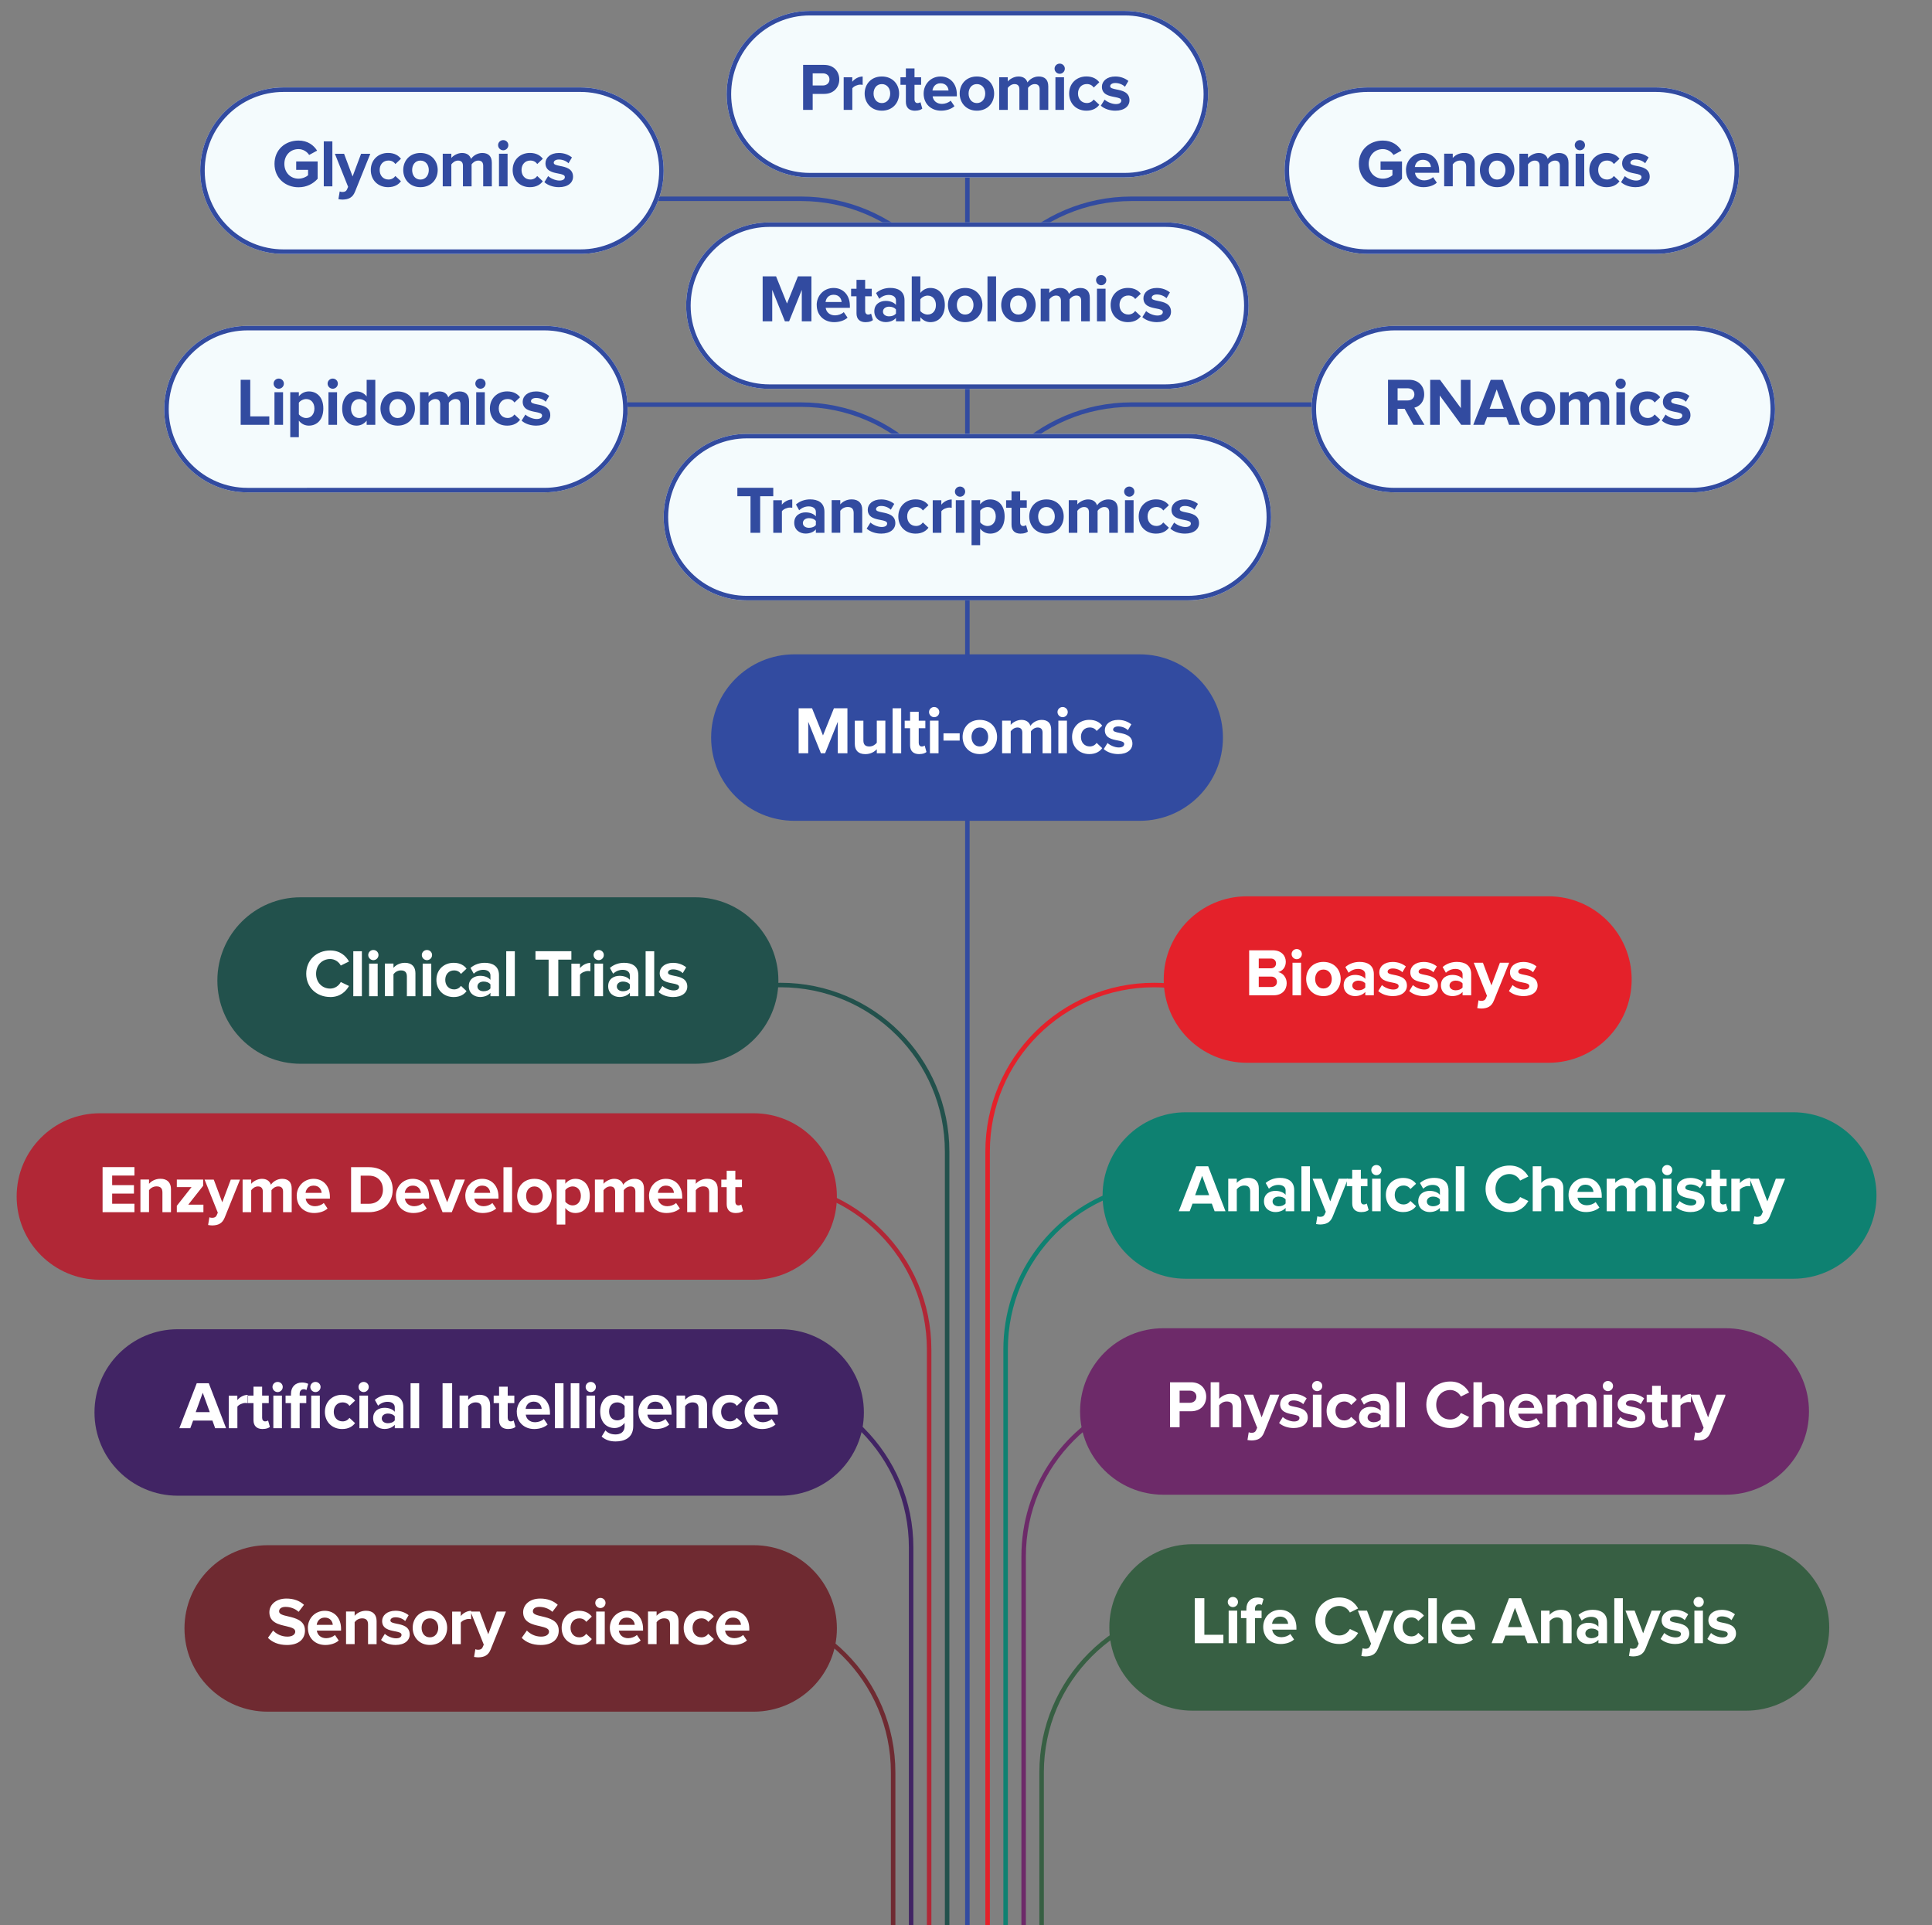 <?xml version="1.0" encoding="UTF-8"?>
<svg id="Layer_1" data-name="Layer 1" xmlns="http://www.w3.org/2000/svg" xmlns:xlink="http://www.w3.org/1999/xlink" viewBox="0 0 429.39 427.89">
  <rect x="0" y="0" width="429.39" height="427.89" fill="#808080" stroke="none"/>
  <defs>
    <clipPath id="clippath">
      <rect x="260.04" y="306.92" width="123.42" height="13.23" style="fill: none; stroke-width: 0px;"/>
    </clipPath>
    <clipPath id="clippath-1">
      <rect x="261.97" y="258.92" width="134.65" height="13.23" style="fill: none; stroke-width: 0px;"/>
    </clipPath>
    <clipPath id="clippath-2">
      <rect x="130" y="59.43" width="88" height="71.5" style="fill: none; stroke-width: 0px;"/>
    </clipPath>
    <clipPath id="clippath-3">
      <rect x="211.5" y="59.43" width="88" height="71.5" style="fill: none; stroke-width: 0px;"/>
    </clipPath>
    <clipPath id="clippath-4">
      <rect x="130" y="13.68" width="88" height="71.5" style="fill: none; stroke-width: 0px;"/>
    </clipPath>
    <clipPath id="clippath-5">
      <rect x="211.5" y="13.68" width="88" height="71.5" style="fill: none; stroke-width: 0px;"/>
    </clipPath>
    <clipPath id="clippath-6">
      <rect x="39.86" y="307.14" width="133.02" height="13.23" style="fill: none; stroke-width: 0px;"/>
    </clipPath>
  </defs>
  <path d="M232,432.58v-38.66c0-10.08,4.08-19.2,10.69-25.81s15.73-10.69,25.81-10.69c3.91,0,7.67.62,11.21,1.76.16-.3.34-.59.5-.89-3.68-1.21-7.62-1.87-11.71-1.87-20.71,0-37.5,16.79-37.5,37.5v38.78c.33-.04.67-.08,1-.12h0Z" style="fill: #375f43; stroke-width: 0px;"/>
  <path d="M220,430.53v-174.6c0-10.08,4.08-19.2,10.69-25.81s15.73-10.69,25.81-10.69c2.02,0,4.01.17,5.94.49-.03-.34-.04-.68-.06-1.03-1.91-.3-3.88-.46-5.88-.46-20.71,0-37.5,16.79-37.5,37.5v174.56c.33,0,.67.03,1,.05h0Z" style="fill: #e4212a; stroke-width: 0px;"/>
  <g>
    <path d="M258.55,295.21h125c10.22,0,18.5,8.28,18.5,18.5s-8.28,18.5-18.5,18.5h-125c-10.22,0-18.5-8.28-18.5-18.5s8.28-18.5,18.5-18.5Z" style="fill: #6d2a69; stroke-width: 0px;"/>
    <g style="clip-path: url(#clippath);">
      <path d="M265.9,310.43c0,.82-.63,1.35-1.47,1.35h-2.26v-2.7h2.26c.84,0,1.47.51,1.47,1.35ZM260.04,317.21h2.13v-3.55h2.55c2.16,0,3.36-1.48,3.36-3.22s-1.18-3.22-3.36-3.22h-4.68v10Z" style="fill: #fff; stroke-width: 0px;"/>
      <path d="M273.97,317.21h1.91v-5.14c0-1.41-.77-2.28-2.36-2.28-1.18,0-2.08.57-2.55,1.12v-3.7h-1.9v10h1.9v-4.87c.33-.43.92-.85,1.65-.85.83,0,1.35.31,1.35,1.32v4.41Z" style="fill: #fff; stroke-width: 0px;"/>
      <path d="M277.53,318.34l-.28,1.71c.24.06.72.1.94.1,1.25-.03,2.21-.39,2.75-1.75l3.41-8.43h-2.06l-1.89,5.04-1.89-5.04h-2.04l2.94,7.35-.27.61c-.18.39-.51.52-1,.52-.18,0-.44-.04-.6-.12Z" style="fill: #fff; stroke-width: 0px;"/>
      <path d="M284.28,316.27c.76.7,1.98,1.12,3.24,1.12,2.01,0,3.13-1,3.13-2.32,0-1.81-1.67-2.16-2.91-2.4-.81-.16-1.38-.28-1.38-.7s.45-.72,1.14-.72c.88,0,1.71.37,2.14.84l.77-1.3c-.72-.57-1.7-.99-2.93-.99-1.9,0-2.97,1.06-2.97,2.28,0,1.74,1.61,2.05,2.85,2.29.79.15,1.45.28,1.45.78,0,.45-.39.78-1.21.78-.9,0-1.98-.49-2.5-.99l-.82,1.33Z" style="fill: #fff; stroke-width: 0px;"/>
      <path d="M306.85,315.47c-.32.42-.92.63-1.53.63-.75,0-1.37-.39-1.37-1.06s.62-1.09,1.37-1.09c.62,0,1.21.21,1.53.63v.9ZM306.85,317.21h1.91v-4.68c0-2.08-1.52-2.74-3.17-2.74-1.14,0-2.28.36-3.17,1.14l.72,1.27c.62-.57,1.33-.85,2.12-.85.96,0,1.59.48,1.59,1.21v1c-.48-.58-1.33-.88-2.29-.88-1.16,0-2.52.61-2.52,2.31s1.37,2.4,2.52,2.4c.95,0,1.8-.34,2.29-.93v.75ZM294.84,313.58c0,2.23,1.61,3.81,3.84,3.81,1.49,0,2.39-.64,2.87-1.32l-1.25-1.15c-.34.48-.87.78-1.53.78-1.16,0-1.96-.85-1.96-2.11s.81-2.1,1.96-2.1c.66,0,1.18.27,1.53.78l1.25-1.17c-.48-.66-1.38-1.3-2.87-1.3-2.23,0-3.84,1.57-3.84,3.79ZM291.79,317.21h1.9v-7.24h-1.9v7.24ZM292.74,309.19c.63,0,1.14-.51,1.14-1.14s-.51-1.12-1.14-1.12-1.14.49-1.14,1.12.53,1.14,1.14,1.14Z" style="fill: #fff; stroke-width: 0px;"/>
      <rect x="310.36" y="307.21" width="1.9" height="10" style="fill: #fff; stroke-width: 0px;"/>
      <path d="M322.33,317.39c2.21,0,3.46-1.21,4.18-2.46l-1.83-.88c-.42.82-1.32,1.45-2.35,1.45-1.82,0-3.13-1.39-3.13-3.28s1.32-3.28,3.13-3.28c1.04,0,1.93.64,2.35,1.45l1.83-.9c-.71-1.24-1.98-2.44-4.18-2.44-3,0-5.33,2.1-5.33,5.17s2.33,5.17,5.33,5.17Z" style="fill: #fff; stroke-width: 0px;"/>
      <path d="M332.38,317.21h1.91v-5.14c0-1.41-.77-2.28-2.36-2.28-1.18,0-2.08.57-2.55,1.12v-3.7h-1.9v10h1.9v-4.87c.33-.43.92-.85,1.65-.85.83,0,1.35.31,1.35,1.32v4.41Z" style="fill: #fff; stroke-width: 0px;"/>
      <path d="M339.18,311.3c1.26,0,1.74.91,1.79,1.6h-3.57c.09-.72.6-1.6,1.78-1.6ZM335.43,313.58c0,2.32,1.66,3.81,3.87,3.81,1.12,0,2.26-.34,2.99-1l-.84-1.23c-.47.45-1.26.72-1.94.72-1.23,0-1.96-.76-2.08-1.68h5.38v-.42c0-2.37-1.47-3.99-3.63-3.99s-3.75,1.69-3.75,3.79Z" style="fill: #fff; stroke-width: 0px;"/>
      <path d="M356.41,317.21h1.9v-7.24h-1.9v7.24ZM357.36,309.19c.63,0,1.14-.51,1.14-1.14s-.51-1.12-1.14-1.12-1.14.49-1.14,1.12.53,1.14,1.14,1.14ZM352.9,317.21h1.92v-5.23c0-1.48-.79-2.19-2.13-2.19-1.11,0-2.07.66-2.49,1.32-.27-.82-.94-1.32-2.01-1.32s-2.07.69-2.37,1.12v-.94h-1.9v7.24h1.9v-4.87c.29-.4.84-.85,1.5-.85.78,0,1.08.48,1.08,1.15v4.57h1.92v-4.89c.27-.39.83-.84,1.5-.84.78,0,1.08.48,1.08,1.15v4.57Z" style="fill: #fff; stroke-width: 0px;"/>
      <path d="M359.29,316.27c.76.7,1.98,1.12,3.24,1.12,2.01,0,3.13-1,3.13-2.32,0-1.81-1.67-2.16-2.91-2.4-.81-.16-1.38-.28-1.38-.7s.45-.72,1.14-.72c.88,0,1.71.37,2.14.84l.77-1.3c-.72-.57-1.7-.99-2.93-.99-1.9,0-2.97,1.06-2.97,2.28,0,1.74,1.61,2.05,2.85,2.29.79.15,1.45.28,1.45.78,0,.45-.39.78-1.21.78-.9,0-1.98-.49-2.5-.99l-.82,1.33Z" style="fill: #fff; stroke-width: 0px;"/>
      <path d="M369.24,317.39c.79,0,1.3-.21,1.59-.46l-.41-1.44c-.1.1-.38.21-.66.21-.42,0-.66-.34-.66-.79v-3.27h1.47v-1.66h-1.47v-1.98h-1.92v1.98h-1.2v1.66h1.2v3.78c0,1.29.72,1.98,2.05,1.98Z" style="fill: #fff; stroke-width: 0px;"/>
      <path d="M371.59,317.21h1.9v-4.78c.32-.46,1.16-.82,1.79-.82.21,0,.39.03.53.06v-1.86c-.9,0-1.8.51-2.31,1.15v-.99h-1.9v7.24Z" style="fill: #fff; stroke-width: 0px;"/>
      <path d="M376.75,318.34l-.28,1.71c.24.06.72.1.94.1,1.25-.03,2.21-.39,2.75-1.75l3.41-8.43h-2.06l-1.89,5.04-1.89-5.04h-2.04l2.94,7.35-.27.61c-.18.39-.51.52-1,.52-.18,0-.44-.04-.6-.12Z" style="fill: #fff; stroke-width: 0px;"/>
    </g>
    <path d="M265.05,343.21h123c10.22,0,18.5,8.28,18.5,18.5s-8.28,18.5-18.5,18.5h-123c-10.22,0-18.5-8.28-18.5-18.5s8.28-18.5,18.5-18.5Z" style="fill: #375f43; stroke-width: 0px;"/>
    <polygon points="265.54 365.21 271.9 365.21 271.9 363.34 267.67 363.34 267.67 355.21 265.54 355.21 265.54 365.21" style="fill: #fff; stroke-width: 0px;"/>
    <path d="M273.07,365.21h1.9v-7.24h-1.9v7.24ZM274.01,357.19c.63,0,1.14-.51,1.14-1.14s-.51-1.12-1.14-1.12-1.14.49-1.14,1.12.53,1.14,1.14,1.14Z" style="fill: #fff; stroke-width: 0px;"/>
    <path d="M277,365.21h1.92v-5.58h1.47v-1.66h-1.47v-.36c0-.69.36-1.05.9-1.05.23,0,.45.04.62.15l.39-1.35c-.34-.18-.84-.3-1.38-.3-1.42,0-2.44.94-2.44,2.52v.39h-1.2v1.66h1.2v5.58Z" style="fill: #fff; stroke-width: 0px;"/>
    <path d="M284.5,359.3c1.26,0,1.74.91,1.79,1.6h-3.57c.09-.72.6-1.6,1.78-1.6ZM280.75,361.58c0,2.32,1.67,3.81,3.87,3.81,1.12,0,2.26-.34,2.99-1l-.84-1.23c-.47.45-1.26.72-1.94.72-1.23,0-1.96-.76-2.08-1.68h5.38v-.42c0-2.37-1.47-3.99-3.63-3.99s-3.75,1.69-3.75,3.79Z" style="fill: #fff; stroke-width: 0px;"/>
    <path d="M297.67,365.39c2.21,0,3.46-1.21,4.18-2.46l-1.83-.88c-.42.82-1.32,1.45-2.35,1.45-1.82,0-3.13-1.39-3.13-3.28s1.32-3.28,3.13-3.28c1.04,0,1.93.64,2.35,1.45l1.83-.9c-.71-1.24-1.98-2.44-4.18-2.44-3,0-5.33,2.1-5.33,5.17s2.33,5.17,5.33,5.17Z" style="fill: #fff; stroke-width: 0px;"/>
    <path d="M302.84,366.34l-.28,1.71c.24.06.72.1.94.1,1.25-.03,2.21-.39,2.75-1.75l3.41-8.43h-2.06l-1.89,5.04-1.89-5.04h-2.04l2.94,7.35-.27.61c-.18.39-.51.52-1,.52-.18,0-.44-.04-.6-.12Z" style="fill: #fff; stroke-width: 0px;"/>
    <path d="M309.76,361.58c0,2.23,1.61,3.81,3.84,3.81,1.49,0,2.39-.64,2.87-1.32l-1.25-1.15c-.34.48-.87.78-1.53.78-1.16,0-1.96-.85-1.96-2.11s.81-2.1,1.96-2.1c.66,0,1.18.27,1.53.78l1.25-1.17c-.48-.66-1.38-1.3-2.87-1.3-2.23,0-3.84,1.57-3.84,3.79Z" style="fill: #fff; stroke-width: 0px;"/>
    <path d="M324.23,359.3c1.26,0,1.74.91,1.79,1.6h-3.57c.09-.72.6-1.6,1.78-1.6ZM320.48,361.58c0,2.32,1.67,3.81,3.87,3.81,1.12,0,2.26-.34,2.99-1l-.84-1.23c-.47.45-1.26.72-1.94.72-1.23,0-1.96-.76-2.08-1.68h5.38v-.42c0-2.37-1.47-3.99-3.63-3.99s-3.75,1.69-3.75,3.79ZM317.44,365.21h1.9v-10h-1.9v10Z" style="fill: #fff; stroke-width: 0px;"/>
    <path d="M347.39,365.21h1.9v-5.11c0-1.41-.76-2.31-2.35-2.31-1.18,0-2.07.57-2.54,1.12v-.94h-1.9v7.24h1.9v-4.87c.32-.43.9-.85,1.65-.85.81,0,1.33.34,1.33,1.35v4.38ZM336.71,357.34l1.56,4.3h-3.12l1.56-4.3ZM339.47,365.21h2.43l-3.85-10h-2.67l-3.87,10h2.43l.63-1.69h4.29l.62,1.69Z" style="fill: #fff; stroke-width: 0px;"/>
    <path d="M355.25,363.47c-.32.42-.92.63-1.53.63-.75,0-1.37-.39-1.37-1.06s.62-1.09,1.37-1.09c.62,0,1.21.21,1.53.63v.9ZM355.25,365.21h1.91v-4.68c0-2.08-1.52-2.74-3.17-2.74-1.14,0-2.28.36-3.17,1.14l.72,1.27c.62-.57,1.33-.85,2.12-.85.96,0,1.59.48,1.59,1.21v1c-.48-.58-1.33-.88-2.29-.88-1.16,0-2.52.61-2.52,2.31s1.37,2.4,2.52,2.4c.95,0,1.8-.34,2.29-.93v.75Z" style="fill: #fff; stroke-width: 0px;"/>
    <path d="M362.32,366.34l-.28,1.71c.24.06.72.1.94.1,1.25-.03,2.21-.39,2.75-1.75l3.41-8.43h-2.06l-1.89,5.04-1.89-5.04h-2.04l2.94,7.35-.27.61c-.18.39-.51.52-1,.52-.18,0-.44-.04-.6-.12ZM358.78,365.21h1.9v-10h-1.9v10Z" style="fill: #fff; stroke-width: 0px;"/>
    <path d="M369.07,364.27c.76.7,1.98,1.12,3.24,1.12,2.01,0,3.13-1,3.13-2.32,0-1.81-1.67-2.16-2.91-2.4-.81-.16-1.38-.28-1.38-.7s.45-.72,1.14-.72c.88,0,1.71.37,2.14.84l.77-1.3c-.72-.57-1.7-.99-2.93-.99-1.9,0-2.97,1.06-2.97,2.28,0,1.74,1.61,2.05,2.85,2.29.79.15,1.45.28,1.45.78,0,.45-.39.78-1.21.78-.9,0-1.98-.49-2.5-.99l-.82,1.33Z" style="fill: #fff; stroke-width: 0px;"/>
    <path d="M376.58,365.21h1.9v-7.24h-1.9v7.24ZM377.53,357.19c.63,0,1.14-.51,1.14-1.14s-.51-1.12-1.14-1.12-1.14.49-1.14,1.12.53,1.14,1.14,1.14Z" style="fill: #fff; stroke-width: 0px;"/>
    <path d="M379.46,364.27c.76.7,1.98,1.12,3.24,1.12,2.01,0,3.13-1,3.13-2.32,0-1.81-1.67-2.16-2.91-2.4-.81-.16-1.38-.28-1.38-.7s.45-.72,1.14-.72c.88,0,1.71.37,2.14.84l.77-1.3c-.72-.57-1.7-.99-2.93-.99-1.9,0-2.97,1.06-2.97,2.28,0,1.74,1.61,2.05,2.85,2.29.79.15,1.45.28,1.45.78,0,.45-.39.78-1.21.78-.9,0-1.98-.49-2.5-.99l-.82,1.33Z" style="fill: #fff; stroke-width: 0px;"/>
    <path d="M277.14,199.21h67c10.22,0,18.5,8.28,18.5,18.5s-8.28,18.5-18.5,18.5h-67c-10.22,0-18.5-8.28-18.5-18.5s8.28-18.5,18.5-18.5Z" style="fill: #e4212a; stroke-width: 0px;"/>
    <path d="M279.76,219.37v-2.32h2.75c.84,0,1.29.54,1.29,1.17,0,.72-.48,1.15-1.29,1.15h-2.75ZM279.76,215.21v-2.17h2.67c.72,0,1.17.46,1.17,1.09s-.45,1.08-1.17,1.08h-2.67ZM277.63,221.21h5.43c1.9,0,2.91-1.2,2.91-2.7,0-1.26-.86-2.29-1.92-2.46.94-.19,1.72-1.03,1.72-2.29,0-1.33-.97-2.55-2.88-2.55h-5.26v10Z" style="fill: #fff; stroke-width: 0px;"/>
    <path d="M303.44,219.47c-.32.42-.92.63-1.53.63-.75,0-1.36-.39-1.36-1.06s.61-1.09,1.36-1.09c.62,0,1.21.21,1.53.63v.9ZM303.44,221.21h1.9v-4.68c0-2.08-1.51-2.74-3.16-2.74-1.14,0-2.28.36-3.17,1.14l.72,1.27c.62-.57,1.33-.85,2.12-.85.96,0,1.59.48,1.59,1.21v1c-.48-.58-1.33-.88-2.29-.88-1.16,0-2.52.61-2.52,2.31s1.36,2.4,2.52,2.4c.95,0,1.8-.34,2.29-.93v.75ZM294.13,219.7c-1.18,0-1.84-.97-1.84-2.11s.66-2.1,1.84-2.1,1.86.97,1.86,2.1-.67,2.11-1.86,2.11ZM294.13,221.39c2.4,0,3.84-1.74,3.84-3.81s-1.44-3.79-3.84-3.79-3.83,1.74-3.83,3.79,1.44,3.81,3.83,3.81ZM287.26,221.21h1.9v-7.24h-1.9v7.24ZM288.2,213.19c.63,0,1.14-.51,1.14-1.14s-.51-1.12-1.14-1.12-1.14.49-1.14,1.12.53,1.14,1.14,1.14Z" style="fill: #fff; stroke-width: 0px;"/>
    <path d="M306.32,220.27c.76.7,1.98,1.12,3.24,1.12,2.01,0,3.13-1,3.13-2.32,0-1.81-1.67-2.16-2.91-2.4-.81-.16-1.38-.28-1.38-.7s.45-.72,1.14-.72c.88,0,1.71.37,2.14.84l.77-1.3c-.72-.57-1.7-.99-2.93-.99-1.9,0-2.97,1.06-2.97,2.28,0,1.74,1.61,2.05,2.85,2.29.79.15,1.45.28,1.45.78,0,.45-.39.78-1.21.78-.9,0-1.98-.49-2.5-.99l-.82,1.33Z" style="fill: #fff; stroke-width: 0px;"/>
    <path d="M325.06,219.47c-.32.42-.92.63-1.53.63-.75,0-1.37-.39-1.37-1.06s.62-1.09,1.37-1.09c.62,0,1.21.21,1.53.63v.9ZM325.06,221.21h1.91v-4.68c0-2.08-1.52-2.74-3.17-2.74-1.14,0-2.28.36-3.17,1.14l.72,1.27c.62-.57,1.33-.85,2.12-.85.96,0,1.59.48,1.59,1.21v1c-.48-.58-1.33-.88-2.29-.88-1.16,0-2.52.61-2.52,2.31s1.37,2.4,2.52,2.4c.95,0,1.8-.34,2.29-.93v.75ZM313.21,220.27c.76.7,1.98,1.12,3.24,1.12,2.01,0,3.13-1,3.13-2.32,0-1.81-1.67-2.16-2.91-2.4-.81-.16-1.38-.28-1.38-.7s.45-.72,1.14-.72c.88,0,1.71.37,2.14.84l.77-1.3c-.72-.57-1.7-.99-2.93-.99-1.9,0-2.97,1.06-2.97,2.28,0,1.74,1.61,2.05,2.85,2.29.79.15,1.45.28,1.45.78,0,.45-.39.78-1.21.78-.9,0-1.98-.49-2.5-.99l-.82,1.33Z" style="fill: #fff; stroke-width: 0px;"/>
    <path d="M328.6,222.34l-.28,1.71c.24.06.72.1.94.1,1.25-.03,2.21-.39,2.75-1.75l3.41-8.43h-2.06l-1.89,5.04-1.89-5.04h-2.04l2.94,7.35-.27.61c-.18.39-.51.52-1,.52-.18,0-.44-.04-.6-.12Z" style="fill: #fff; stroke-width: 0px;"/>
    <path d="M335.36,220.27c.76.7,1.98,1.12,3.24,1.12,2.01,0,3.13-1,3.13-2.32,0-1.81-1.67-2.16-2.91-2.4-.81-.16-1.38-.28-1.38-.7s.45-.72,1.14-.72c.88,0,1.71.37,2.14.84l.77-1.3c-.72-.57-1.7-.99-2.93-.99-1.9,0-2.97,1.06-2.97,2.28,0,1.74,1.61,2.05,2.85,2.29.79.15,1.45.28,1.45.78,0,.45-.39.78-1.21.78-.9,0-1.98-.49-2.5-.99l-.82,1.33Z" style="fill: #fff; stroke-width: 0px;"/>
    <path d="M263.55,247.21h135c10.22,0,18.5,8.28,18.5,18.5s-8.28,18.5-18.5,18.5h-135c-10.22,0-18.5-8.28-18.5-18.5s8.28-18.5,18.5-18.5Z" style="fill: #0e8171; stroke-width: 0px;"/>
    <g style="clip-path: url(#clippath-1);">
      <path d="M267.18,261.34l1.56,4.3h-3.12l1.56-4.3ZM269.94,269.21h2.43l-3.85-10h-2.67l-3.87,10h2.43l.63-1.69h4.29l.62,1.69Z" style="fill: #fff; stroke-width: 0px;"/>
      <path d="M292.78,270.34l-.28,1.71c.24.06.72.1.94.1,1.25-.03,2.21-.39,2.75-1.75l3.41-8.43h-2.06l-1.89,5.04-1.89-5.04h-2.04l2.94,7.35-.27.61c-.18.39-.51.52-1,.52-.18,0-.44-.04-.6-.12ZM289.24,269.21h1.9v-10h-1.9v10ZM285.73,267.47c-.32.42-.92.63-1.53.63-.75,0-1.37-.39-1.37-1.06s.62-1.09,1.37-1.09c.62,0,1.21.21,1.53.63v.9ZM285.73,269.21h1.91v-4.68c0-2.08-1.52-2.74-3.17-2.74-1.14,0-2.28.36-3.17,1.14l.72,1.27c.62-.57,1.33-.85,2.12-.85.96,0,1.59.48,1.59,1.21v1c-.48-.58-1.33-.88-2.29-.88-1.16,0-2.52.61-2.52,2.31s1.37,2.4,2.52,2.4c.95,0,1.8-.34,2.29-.93v.75ZM277.87,269.21h1.9v-5.11c0-1.41-.76-2.31-2.35-2.31-1.18,0-2.07.57-2.54,1.12v-.94h-1.9v7.24h1.9v-4.87c.32-.43.9-.85,1.65-.85.81,0,1.33.34,1.33,1.35v4.38Z" style="fill: #fff; stroke-width: 0px;"/>
      <path d="M302.59,269.39c.79,0,1.3-.21,1.59-.46l-.41-1.44c-.1.1-.38.21-.66.21-.42,0-.66-.34-.66-.79v-3.27h1.47v-1.66h-1.47v-1.98h-1.92v1.98h-1.2v1.66h1.2v3.78c0,1.29.72,1.98,2.05,1.98Z" style="fill: #fff; stroke-width: 0px;"/>
      <path d="M308.01,265.58c0,2.23,1.61,3.81,3.84,3.81,1.49,0,2.39-.64,2.87-1.32l-1.25-1.15c-.34.48-.87.78-1.53.78-1.16,0-1.96-.85-1.96-2.11s.81-2.1,1.96-2.1c.66,0,1.18.27,1.53.78l1.25-1.17c-.48-.66-1.38-1.3-2.87-1.3-2.23,0-3.84,1.57-3.84,3.79ZM304.96,269.21h1.9v-7.24h-1.9v7.24ZM305.91,261.19c.63,0,1.14-.51,1.14-1.14s-.51-1.12-1.14-1.12-1.14.49-1.14,1.12.53,1.14,1.14,1.14Z" style="fill: #fff; stroke-width: 0px;"/>
      <path d="M320.02,267.47c-.32.42-.92.63-1.53.63-.75,0-1.37-.39-1.37-1.06s.62-1.09,1.37-1.09c.62,0,1.21.21,1.53.63v.9ZM320.02,269.21h1.91v-4.68c0-2.08-1.52-2.74-3.17-2.74-1.14,0-2.28.36-3.17,1.14l.72,1.27c.62-.57,1.33-.85,2.12-.85.96,0,1.59.48,1.59,1.21v1c-.48-.58-1.33-.88-2.29-.88-1.16,0-2.52.61-2.52,2.31s1.37,2.4,2.52,2.4c.95,0,1.8-.34,2.29-.93v.75Z" style="fill: #fff; stroke-width: 0px;"/>
      <rect x="323.55" y="259.21" width="1.9" height="10" style="fill: #fff; stroke-width: 0px;"/>
      <path d="M345.55,269.21h1.91v-5.14c0-1.41-.77-2.28-2.36-2.28-1.18,0-2.08.57-2.55,1.12v-3.7h-1.9v10h1.9v-4.87c.33-.43.92-.85,1.65-.85.83,0,1.35.31,1.35,1.32v4.41ZM335.5,269.39c2.21,0,3.46-1.21,4.18-2.46l-1.83-.88c-.42.82-1.32,1.45-2.35,1.45-1.82,0-3.13-1.39-3.13-3.28s1.32-3.28,3.13-3.28c1.04,0,1.93.64,2.35,1.45l1.83-.9c-.71-1.24-1.98-2.44-4.18-2.44-3,0-5.33,2.1-5.33,5.17s2.33,5.17,5.33,5.17Z" style="fill: #fff; stroke-width: 0px;"/>
      <path d="M366.07,269.21h1.92v-5.23c0-1.48-.79-2.19-2.13-2.19-1.11,0-2.07.66-2.49,1.32-.27-.82-.94-1.32-2.01-1.32s-2.07.69-2.37,1.12v-.94h-1.9v7.24h1.9v-4.87c.29-.4.84-.85,1.5-.85.78,0,1.08.48,1.08,1.15v4.57h1.92v-4.89c.27-.39.83-.84,1.5-.84.78,0,1.08.48,1.08,1.15v4.57ZM352.36,263.3c1.26,0,1.74.91,1.79,1.6h-3.57c.09-.72.6-1.6,1.78-1.6ZM348.61,265.58c0,2.32,1.66,3.81,3.87,3.81,1.12,0,2.26-.34,2.99-1l-.84-1.23c-.47.45-1.26.72-1.94.72-1.23,0-1.96-.76-2.08-1.68h5.38v-.42c0-2.37-1.47-3.99-3.63-3.99s-3.75,1.69-3.75,3.79Z" style="fill: #fff; stroke-width: 0px;"/>
      <path d="M369.58,269.21h1.9v-7.24h-1.9v7.24ZM370.53,261.19c.63,0,1.14-.51,1.14-1.14s-.51-1.12-1.14-1.12-1.14.49-1.14,1.12.53,1.14,1.14,1.14Z" style="fill: #fff; stroke-width: 0px;"/>
      <path d="M372.48,268.27c.76.7,1.98,1.12,3.24,1.12,2.01,0,3.13-1,3.13-2.32,0-1.81-1.67-2.16-2.91-2.4-.81-.16-1.38-.28-1.38-.7s.45-.72,1.14-.72c.88,0,1.71.37,2.14.84l.77-1.3c-.72-.57-1.7-.99-2.93-.99-1.9,0-2.97,1.06-2.97,2.28,0,1.74,1.61,2.05,2.85,2.29.79.15,1.45.28,1.45.78,0,.45-.39.78-1.21.78-.9,0-1.98-.49-2.5-.99l-.82,1.33Z" style="fill: #fff; stroke-width: 0px;"/>
      <path d="M382.41,269.39c.79,0,1.3-.21,1.59-.46l-.41-1.44c-.1.1-.38.21-.66.21-.42,0-.66-.34-.66-.79v-3.27h1.47v-1.66h-1.47v-1.98h-1.92v1.98h-1.2v1.66h1.2v3.78c0,1.29.72,1.98,2.05,1.98Z" style="fill: #fff; stroke-width: 0px;"/>
      <path d="M384.78,269.21h1.9v-4.78c.32-.46,1.16-.82,1.79-.82.21,0,.39.03.53.06v-1.86c-.9,0-1.8.51-2.31,1.15v-.99h-1.9v7.24Z" style="fill: #fff; stroke-width: 0px;"/>
      <path d="M389.92,270.34l-.28,1.71c.24.06.72.1.94.1,1.25-.03,2.21-.39,2.75-1.75l3.41-8.43h-2.06l-1.89,5.04-1.89-5.04h-2.04l2.94,7.35-.27.61c-.18.39-.51.52-1,.52-.18,0-.44-.04-.6-.12Z" style="fill: #fff; stroke-width: 0px;"/>
    </g>
  </g>
  <path d="M161.5,357.43c10.08,0,19.2,4.08,25.81,10.69,6.61,6.61,10.69,15.73,10.69,25.81v38.27c.33-.01.67,0,1,0v-38.26c0-20.71-16.79-37.5-37.5-37.5-1.11,0-2.2.06-3.28.15.11.33.22.65.33.98.98-.08,1.96-.13,2.95-.13h0Z" style="fill: #6f2a31; stroke-width: 0px;"/>
  <path d="M173.5,219.43c10.08,0,19.2,4.08,25.81,10.69s10.69,15.73,10.69,25.81v175.62c.33.04.67.08,1,.13v-175.75c0-20.71-16.79-37.5-37.5-37.5-4.19,0-8.22.7-11.98,1.97.13.31.28.61.41.92,3.64-1.22,7.53-1.88,11.58-1.89h-.01Z" style="fill: #22514c; stroke-width: 0px;"/>
  <path d="M169.5,263.43c4.93,0,9.71.96,14.21,2.87,4.35,1.84,8.25,4.47,11.6,7.82s5.98,7.26,7.82,11.6c1.9,4.5,2.87,9.28,2.87,14.21v133.39c.33,0,.66-.02,1,0v-133.38c0-20.71-16.79-37.5-37.5-37.5-4.1,0-8.04.67-11.73,1.88.32.24.63.49.94.74,3.47-1.08,7.09-1.62,10.79-1.62h0Z" style="fill: #b12736; stroke-width: 0px;"/>
  <path d="M165.5,307.43c10.08,0,19.2,4.08,25.81,10.69,6.61,6.61,10.69,15.73,10.69,25.81v86.41c.33.05.67.1,1,.15v-86.56c0-20.71-16.79-37.5-37.5-37.5-3.59,0-7.06.52-10.35,1.46.29.26.56.53.84.8,3.03-.82,6.22-1.26,9.51-1.26h0Z" style="fill: #412464; stroke-width: 0px;"/>
  <polyline points="215.5 428.93 215.5 177.93 214.5 177.93 214.5 428.93" style="fill: #324ba0; stroke-width: 0px;"/>
  <polyline points="215.5 149.93 215.5 132.93 214.5 132.93 214.5 149.93" style="fill: #324ba0; stroke-width: 0px;"/>
  <polyline points="215.5 96.93 215.5 85.93 214.5 85.93 214.5 96.93" style="fill: #324ba0; stroke-width: 0px;"/>
  <polyline points="215.5 50.43 215.5 39.43 214.5 39.43 214.5 50.43" style="fill: #324ba0; stroke-width: 0px;"/>
  <path d="M66.81,199.43h87.69c10.22,0,18.5,8.28,18.5,18.5s-8.28,18.5-18.5,18.5h-87.69c-10.22,0-18.5-8.28-18.5-18.5s8.28-18.5,18.5-18.5Z" style="fill: #22514c; stroke-width: 0px;"/>
  <path d="M146.37,220.48c.77.71,1.98,1.12,3.24,1.12,2.01,0,3.14-1,3.14-2.32,0-1.82-1.67-2.16-2.91-2.4-.81-.17-1.38-.29-1.38-.71s.45-.72,1.14-.72c.88,0,1.71.38,2.14.84l.77-1.3c-.72-.57-1.69-.99-2.92-.99-1.9,0-2.97,1.07-2.97,2.28,0,1.74,1.6,2.05,2.85,2.29.79.15,1.46.29,1.46.78,0,.45-.39.78-1.21.78-.9,0-1.98-.5-2.5-.99l-.83,1.33h-.02ZM143.49,221.42h1.91v-10h-1.91v10ZM139.98,219.68c-.31.42-.92.63-1.53.63-.75,0-1.36-.39-1.36-1.06s.61-1.09,1.36-1.09c.62,0,1.22.21,1.53.63v.9h0ZM139.98,221.42h1.9v-4.68c0-2.08-1.52-2.75-3.17-2.75-1.14,0-2.28.36-3.16,1.14l.72,1.28c.62-.57,1.33-.86,2.12-.86.96,0,1.59.48,1.59,1.22v1c-.48-.58-1.33-.89-2.29-.89-1.16,0-2.52.62-2.52,2.31s1.36,2.4,2.52,2.4c.94,0,1.8-.34,2.29-.93v.75h0ZM132.12,221.42h1.91v-7.25h-1.91v7.25ZM133.06,213.4c.63,0,1.14-.51,1.14-1.14s-.51-1.12-1.14-1.12-1.14.5-1.14,1.12.52,1.14,1.14,1.14ZM127,221.42h1.91v-4.79c.31-.46,1.15-.82,1.78-.82.21,0,.39.03.52.06v-1.86c-.9,0-1.8.51-2.31,1.16v-.99h-1.91v7.25h0ZM121.93,221.42h2.15v-8.13h2.91v-1.88h-7.98v1.88h2.92v8.13ZM112.51,221.42h1.91v-10h-1.91v10ZM109,219.68c-.31.42-.92.63-1.53.63-.75,0-1.36-.39-1.36-1.06s.61-1.09,1.36-1.09c.62,0,1.22.21,1.53.63v.9h0ZM109,221.42h1.9v-4.68c0-2.08-1.52-2.75-3.17-2.75-1.14,0-2.28.36-3.16,1.14l.72,1.28c.62-.57,1.33-.86,2.12-.86.96,0,1.59.48,1.59,1.22v1c-.48-.58-1.33-.89-2.29-.89-1.16,0-2.52.62-2.52,2.31s1.36,2.4,2.52,2.4c.94,0,1.8-.34,2.29-.93v.75h0ZM96.99,217.79c0,2.24,1.6,3.81,3.84,3.81,1.48,0,2.38-.64,2.86-1.32l-1.24-1.16c-.35.48-.87.78-1.53.78-1.15,0-1.96-.86-1.96-2.12s.81-2.1,1.96-2.1c.66,0,1.19.27,1.53.78l1.24-1.17c-.48-.66-1.38-1.3-2.86-1.3-2.23,0-3.84,1.58-3.84,3.79h0ZM93.94,221.42h1.91v-7.25h-1.91v7.25ZM94.89,213.4c.63,0,1.14-.51,1.14-1.14s-.51-1.12-1.14-1.12-1.14.5-1.14,1.12.52,1.14,1.14,1.14ZM90.43,221.42h1.9v-5.12c0-1.41-.77-2.31-2.35-2.31-1.19,0-2.07.57-2.53,1.12v-.95h-1.91v7.25h1.91v-4.88c.31-.43.9-.85,1.65-.85.81,0,1.33.34,1.33,1.35v4.38h0ZM82.03,221.42h1.91v-7.25h-1.91v7.25ZM82.98,213.4c.63,0,1.14-.51,1.14-1.14s-.51-1.12-1.14-1.12-1.14.5-1.14,1.12.52,1.14,1.14,1.14ZM78.52,221.42h1.91v-10h-1.91v10ZM73.39,221.6c2.2,0,3.46-1.21,4.18-2.46l-1.83-.88c-.42.83-1.32,1.46-2.35,1.46-1.81,0-3.14-1.39-3.14-3.29s1.32-3.28,3.14-3.28c1.03,0,1.93.64,2.35,1.45l1.83-.9c-.71-1.25-1.98-2.45-4.18-2.45-3,0-5.33,2.1-5.33,5.17s2.33,5.17,5.33,5.17h0Z" style="fill: #fff; stroke-width: 0px;"/>
  <g style="clip-path: url(#clippath-2);">
    <path d="M127,89.93v.5h51c10.22,0,19.47,4.14,26.16,10.84,6.7,6.7,10.84,15.94,10.84,26.16v37c0,10.22-4.14,19.47-10.84,26.16-6.7,6.7-15.94,10.84-26.16,10.84h-51c-10.22,0-19.47-4.14-26.16-10.84-6.7-6.7-10.84-15.94-10.84-26.16v-37c0-10.22,4.14-19.47,10.84-26.16,6.7-6.7,15.94-10.84,26.16-10.84v-1c-20.99,0-38,17.01-38,38v37c0,20.99,17.01,38,38,38h51c20.99,0,38-17.01,38-38v-37c0-20.99-17.01-38-38-38h-51s0,.5,0,.5Z" style="fill: #324ba0; stroke-width: 0px;"/>
  </g>
  <g style="clip-path: url(#clippath-3);">
    <path d="M251.5,89.93v.5h51c10.22,0,19.47,4.14,26.16,10.84,6.7,6.7,10.84,15.94,10.84,26.16v37c0,10.22-4.14,19.47-10.84,26.16-6.7,6.7-15.94,10.84-26.16,10.84h-51c-10.22,0-19.47-4.14-26.16-10.84-6.7-6.7-10.84-15.94-10.84-26.16v-37c0-10.22,4.14-19.47,10.84-26.16,6.7-6.7,15.94-10.84,26.16-10.84v-1c-20.99,0-38,17.01-38,38v37c0,20.99,17.01,38,38,38h51c20.99,0,38-17.01,38-38v-37c0-20.99-17.01-38-38-38h-51s0,.5,0,.5Z" style="fill: #324ba0; stroke-width: 0px;"/>
  </g>
  <g style="clip-path: url(#clippath-4);">
    <path d="M127,44.18v.5h51c10.22,0,19.47,4.14,26.16,10.84,6.7,6.7,10.84,15.94,10.84,26.16v37c0,10.22-4.14,19.47-10.84,26.16-6.7,6.7-15.94,10.84-26.16,10.84h-51c-10.22,0-19.47-4.14-26.16-10.84-6.7-6.7-10.84-15.94-10.84-26.16v-37c0-10.22,4.14-19.47,10.84-26.16,6.7-6.7,15.94-10.84,26.16-10.84v-1c-20.99,0-38,17.01-38,38v37c0,20.99,17.01,38,38,38h51c20.99,0,38-17.01,38-38v-37c0-20.99-17.01-38-38-38h-51v.5Z" style="fill: #324ba0; stroke-width: 0px;"/>
  </g>
  <g style="clip-path: url(#clippath-5);">
    <path d="M251.5,44.18v.5h51c10.22,0,19.47,4.14,26.16,10.84,6.7,6.7,10.84,15.94,10.84,26.16v37c0,10.22-4.14,19.47-10.84,26.16-6.7,6.7-15.94,10.84-26.16,10.84h-51c-10.22,0-19.47-4.14-26.16-10.84-6.7-6.7-10.84-15.94-10.84-26.16v-37c0-10.22,4.14-19.47,10.84-26.16,6.7-6.7,15.94-10.84,26.16-10.84v-1c-20.99,0-38,17.01-38,38v37c0,20.99,17.01,38,38,38h51c20.99,0,38-17.01,38-38v-37c0-20.99-17.01-38-38-38h-51v.5Z" style="fill: #324ba0; stroke-width: 0px;"/>
  </g>
  <path d="M224,431.05v-131.13c0-10.08,4.08-19.2,10.69-25.81,3.44-3.44,7.56-6.18,12.14-8.03.14-.42.3-.83.45-1.25-14.18,5.35-24.28,19.04-24.28,35.09v131.14c.33,0,.67-.01,1,0h0Z" style="fill: #0e8171; stroke-width: 0px;"/>
  <path d="M228,431.46v-85.53c0-10.08,4.08-19.2,10.69-25.81,2.93-2.93,6.35-5.35,10.13-7.16.06-.4.14-.79.21-1.19-12.99,5.89-22.02,18.96-22.02,34.15v85.65c.33-.04.67-.08,1-.12h-.01Z" style="fill: #6d2a69; stroke-width: 0px;"/>
  <path d="M22.2,247.43h145.3c10.22,0,18.5,8.28,18.5,18.5s-8.28,18.5-18.5,18.5H22.2c-10.22,0-18.5-8.28-18.5-18.5s8.28-18.5,18.5-18.5Z" style="fill: #b12736; stroke-width: 0px;"/>
  <path d="M163.56,269.6c.79,0,1.3-.21,1.59-.46l-.4-1.44c-.11.1-.38.21-.66.21-.42,0-.66-.35-.66-.79v-3.27h1.47v-1.67h-1.47v-1.98h-1.92v1.98h-1.2v1.67h1.2v3.78c0,1.29.72,1.98,2.06,1.98h0ZM157.62,269.42h1.9v-5.12c0-1.41-.77-2.31-2.35-2.31-1.19,0-2.07.57-2.53,1.12v-.95h-1.91v7.25h1.91v-4.88c.31-.43.9-.85,1.65-.85.81,0,1.33.34,1.33,1.35v4.38h0ZM148,263.51c1.26,0,1.74.92,1.78,1.61h-3.57c.09-.72.6-1.61,1.79-1.61h0ZM144.25,265.79c0,2.33,1.67,3.81,3.87,3.81,1.12,0,2.27-.34,2.98-1l-.84-1.23c-.46.45-1.26.72-1.94.72-1.23,0-1.96-.76-2.08-1.68h5.38v-.42c0-2.37-1.47-3.99-3.63-3.99s-3.75,1.7-3.75,3.79h.01ZM141.21,269.42h1.92v-5.23c0-1.49-.79-2.19-2.13-2.19-1.11,0-2.07.66-2.49,1.32-.27-.83-.94-1.32-2.01-1.32s-2.07.69-2.37,1.12v-.95h-1.91v7.25h1.91v-4.88c.28-.4.84-.85,1.5-.85.78,0,1.08.48,1.08,1.15v4.58h1.92v-4.89c.27-.39.83-.84,1.5-.84.78,0,1.08.48,1.08,1.15v4.58h0ZM129.1,265.79c0,1.26-.74,2.12-1.83,2.12-.62,0-1.32-.38-1.63-.83v-2.57c.31-.46,1.02-.82,1.63-.82,1.09,0,1.83.85,1.83,2.1ZM125.64,272.18v-3.69c.58.75,1.38,1.11,2.23,1.11,1.86,0,3.21-1.39,3.21-3.81s-1.35-3.79-3.21-3.79c-.89,0-1.68.39-2.23,1.09v-.92h-1.91v10h1.91ZM118.77,267.91c-1.18,0-1.84-.98-1.84-2.12s.66-2.1,1.84-2.1,1.86.97,1.86,2.1-.67,2.12-1.86,2.12ZM118.77,269.6c2.4,0,3.84-1.74,3.84-3.81s-1.44-3.79-3.84-3.79-3.82,1.74-3.82,3.79,1.44,3.81,3.82,3.81ZM111.9,269.42h1.91v-10h-1.91v10ZM107.17,263.51c1.26,0,1.74.92,1.78,1.61h-3.57c.09-.72.6-1.61,1.79-1.61ZM103.42,265.79c0,2.33,1.67,3.81,3.87,3.81,1.12,0,2.27-.34,2.98-1l-.84-1.23c-.46.45-1.26.72-1.94.72-1.23,0-1.96-.76-2.08-1.68h5.38v-.42c0-2.37-1.47-3.99-3.63-3.99s-3.75,1.7-3.75,3.79h0ZM98.35,269.42h2.06l2.91-7.25h-2.05l-1.89,5.04-1.89-5.04h-2.04l2.91,7.25h-.01ZM91.75,263.51c1.26,0,1.74.92,1.78,1.61h-3.57c.09-.72.6-1.61,1.79-1.61ZM88,265.79c0,2.33,1.67,3.81,3.87,3.81,1.12,0,2.27-.34,2.98-1l-.84-1.23c-.46.45-1.26.72-1.94.72-1.23,0-1.96-.76-2.08-1.68h5.38v-.42c0-2.37-1.47-3.99-3.63-3.99s-3.75,1.7-3.75,3.79h0ZM80.16,267.55v-6.25h1.81c2.06,0,3.14,1.37,3.14,3.13s-1.16,3.12-3.14,3.12h-1.81ZM78.03,269.42h3.94c3.14,0,5.31-1.98,5.31-5s-2.17-5.01-5.31-5.01h-3.94v10h0ZM69.7,263.51c1.26,0,1.74.92,1.78,1.61h-3.57c.09-.72.6-1.61,1.79-1.61ZM65.95,265.79c0,2.33,1.67,3.81,3.87,3.81,1.12,0,2.27-.34,2.98-1l-.84-1.23c-.46.45-1.26.72-1.94.72-1.23,0-1.96-.76-2.08-1.68h5.38v-.42c0-2.37-1.47-3.99-3.63-3.99s-3.75,1.7-3.75,3.79h0ZM62.91,269.42h1.92v-5.23c0-1.49-.79-2.19-2.13-2.19-1.11,0-2.07.66-2.49,1.32-.27-.83-.94-1.32-2.01-1.32s-2.07.69-2.37,1.12v-.95h-1.91v7.25h1.91v-4.88c.28-.4.84-.85,1.5-.85.78,0,1.08.48,1.08,1.15v4.58h1.92v-4.89c.27-.39.83-.84,1.5-.84.78,0,1.08.48,1.08,1.15v4.58h0ZM46.54,270.55l-.29,1.71c.24.06.72.1.94.1,1.25-.03,2.21-.39,2.75-1.75l3.4-8.43h-2.05l-1.89,5.04-1.89-5.04h-2.04l2.94,7.35-.27.61c-.18.39-.51.53-1.01.53-.18,0-.43-.04-.6-.12h0ZM39.3,269.42h5.91v-1.67h-3.37l3.31-4.2v-1.38h-5.85v1.67h3.27l-3.27,4.16s0,1.42,0,1.42ZM36.1,269.42h1.9v-5.12c0-1.41-.77-2.31-2.35-2.31-1.19,0-2.07.57-2.53,1.12v-.95h-1.91v7.25h1.91v-4.88c.31-.43.9-.85,1.65-.85.81,0,1.33.34,1.33,1.35v4.38h0ZM22.8,269.42h7.08v-1.88h-4.95v-2.26h4.84v-1.88h-4.84v-2.12h4.95v-1.88h-7.08v10.02Z" style="fill: #fff; stroke-width: 0px;"/>
  <path d="M39.5,295.43h134c10.22,0,18.5,8.28,18.5,18.5s-8.28,18.5-18.5,18.5H39.5c-10.22,0-18.5-8.28-18.5-18.5s8.28-18.5,18.5-18.5Z" style="fill: #412464; stroke-width: 0px;"/>
  <g style="clip-path: url(#clippath-6);">
    <path d="M169.25,311.52c1.26,0,1.74.92,1.78,1.61h-3.57c.09-.72.6-1.61,1.79-1.61h0ZM165.5,313.8c0,2.33,1.67,3.81,3.87,3.81,1.12,0,2.27-.34,2.98-1l-.84-1.23c-.46.45-1.26.72-1.93.72-1.23,0-1.97-.76-2.08-1.68h5.38v-.42c0-2.37-1.47-3.99-3.63-3.99s-3.75,1.7-3.75,3.79ZM158.3,313.8c0,2.24,1.6,3.81,3.84,3.81,1.48,0,2.38-.64,2.86-1.32l-1.24-1.16c-.35.48-.87.78-1.53.78-1.15,0-1.96-.86-1.96-2.12s.81-2.1,1.96-2.1c.66,0,1.19.27,1.53.78l1.24-1.17c-.48-.66-1.38-1.3-2.86-1.3-2.23,0-3.84,1.58-3.84,3.79h0ZM155.25,317.43h1.9v-5.12c0-1.41-.77-2.31-2.35-2.31-1.19,0-2.07.57-2.53,1.12v-.95h-1.91v7.25h1.91v-4.88c.31-.43.9-.85,1.65-.85.81,0,1.33.34,1.33,1.35v4.38h0ZM145.64,311.52c1.26,0,1.74.92,1.78,1.61h-3.57c.09-.72.6-1.61,1.79-1.61h0ZM141.89,313.8c0,2.33,1.67,3.81,3.87,3.81,1.12,0,2.27-.34,2.98-1l-.84-1.23c-.46.45-1.26.72-1.94.72-1.23,0-1.96-.76-2.08-1.68h5.38v-.42c0-2.37-1.47-3.99-3.63-3.99s-3.75,1.7-3.75,3.79h.01ZM138.83,314.86c-.31.46-1,.82-1.63.82-1.08,0-1.83-.75-1.83-1.99s.75-2,1.83-2c.63,0,1.32.34,1.63.82v2.34h0ZM133.71,319.29c.92.79,1.88,1.08,3.12,1.08,1.78,0,3.91-.67,3.91-3.43v-6.75h-1.92v.93c-.58-.74-1.36-1.11-2.23-1.11-1.83,0-3.19,1.32-3.19,3.69s1.38,3.69,3.19,3.69c.89,0,1.67-.42,2.23-1.14v.73c0,1.42-1.08,1.83-1.99,1.83s-1.68-.25-2.27-.9l-.85,1.38h0ZM130.35,317.43h1.91v-7.25h-1.91v7.25ZM131.3,309.4c.63,0,1.14-.51,1.14-1.14s-.51-1.12-1.14-1.12-1.14.5-1.14,1.12.52,1.14,1.14,1.14ZM126.84,317.43h1.91v-10h-1.91v10ZM123.33,317.43h1.91v-10h-1.91v10ZM118.61,311.52c1.26,0,1.74.92,1.78,1.61h-3.57c.09-.72.6-1.61,1.79-1.61ZM114.86,313.8c0,2.33,1.67,3.81,3.87,3.81,1.12,0,2.27-.34,2.98-1l-.84-1.23c-.46.45-1.26.72-1.94.72-1.23,0-1.96-.76-2.08-1.68h5.38v-.42c0-2.37-1.47-3.99-3.63-3.99s-3.75,1.7-3.75,3.79h0ZM112.97,317.6c.79,0,1.3-.21,1.59-.46l-.4-1.44c-.11.1-.38.21-.66.21-.42,0-.66-.35-.66-.79v-3.27h1.47v-1.67h-1.47v-1.98h-1.92v1.98h-1.2v1.67h1.2v3.78c0,1.29.72,1.98,2.06,1.98h0ZM107.03,317.43h1.9v-5.12c0-1.41-.77-2.31-2.35-2.31-1.19,0-2.07.57-2.53,1.12v-.95h-1.91v7.25h1.91v-4.88c.31-.43.9-.85,1.65-.85.81,0,1.33.34,1.33,1.35v4.38h0ZM98.36,317.43h2.13v-10h-2.13v10ZM91.25,317.43h1.91v-10h-1.91v10ZM87.74,315.69c-.31.42-.92.63-1.53.63-.75,0-1.36-.39-1.36-1.06s.61-1.09,1.36-1.09c.62,0,1.22.21,1.53.63v.9h0ZM87.74,317.43h1.9v-4.68c0-2.08-1.52-2.75-3.17-2.75-1.14,0-2.28.36-3.16,1.14l.72,1.28c.62-.57,1.33-.86,2.12-.86.96,0,1.59.48,1.59,1.22v1c-.48-.58-1.33-.89-2.29-.89-1.16,0-2.52.62-2.52,2.31s1.36,2.4,2.52,2.4c.94,0,1.8-.34,2.29-.93v.75h0ZM79.88,317.43h1.91v-7.25h-1.91v7.25ZM80.82,309.4c.63,0,1.14-.51,1.14-1.14s-.51-1.12-1.14-1.12-1.14.5-1.14,1.12.52,1.14,1.14,1.14ZM72.21,313.8c0,2.24,1.6,3.81,3.84,3.81,1.48,0,2.38-.64,2.86-1.32l-1.24-1.16c-.35.48-.87.78-1.53.78-1.15,0-1.96-.86-1.96-2.12s.81-2.1,1.96-2.1c.66,0,1.19.27,1.53.78l1.24-1.17c-.48-.66-1.38-1.3-2.86-1.3-2.23,0-3.84,1.58-3.84,3.79h0ZM69.17,317.43h1.91v-7.25h-1.91v7.25ZM64.68,317.43h1.92v-5.58h1.47v-1.67h-1.47v-.39c0-.66.36-1.02.9-1.02.25,0,.46.07.61.18l.39-1.38c-.35-.18-.84-.3-1.38-.3-1.43,0-2.45.94-2.45,2.52v.39h-1.2v1.67h1.2v5.58h0ZM70.11,309.4c.63,0,1.14-.51,1.14-1.14s-.51-1.12-1.14-1.12-1.14.5-1.14,1.12.52,1.14,1.14,1.14ZM60.75,317.43h1.91v-7.25h-1.91v7.25ZM61.7,309.4c.63,0,1.14-.51,1.14-1.14s-.51-1.12-1.14-1.12-1.14.5-1.14,1.12.52,1.14,1.14,1.14ZM58.4,317.6c.79,0,1.3-.21,1.59-.46l-.41-1.44c-.1.1-.37.21-.66.21-.42,0-.66-.35-.66-.79v-3.27h1.47v-1.67h-1.47v-1.98h-1.92v1.98h-1.2v1.67h1.2v3.78c0,1.29.72,1.98,2.06,1.98h0ZM50.85,317.43h1.91v-4.79c.31-.46,1.15-.82,1.78-.82.21,0,.39.03.52.06v-1.86c-.9,0-1.8.51-2.31,1.16v-.99h-1.91v7.25h.01ZM45.06,309.55l1.56,4.3h-3.12s1.56-4.3,1.56-4.3ZM47.82,317.43h2.43l-3.85-10h-2.67l-3.87,10h2.43l.63-1.7h4.29s.61,1.7.61,1.7Z" style="fill: #fff; stroke-width: 0px;"/>
  </g>
  <path d="M179,145.43h74.3c10.22,0,18.5,8.28,18.5,18.5s-8.28,18.5-18.5,18.5h-76.75c-10.22,0-18.5-8.28-18.5-18.5s8.28-18.5,18.5-18.5h2.45Z" style="fill: #324ba0; stroke-width: 0px;"/>
  <path d="M245.3,166.48c.77.71,1.98,1.12,3.24,1.12,2.01,0,3.14-1,3.14-2.32,0-1.82-1.67-2.16-2.91-2.4-.81-.17-1.38-.29-1.38-.71s.45-.72,1.14-.72c.88,0,1.71.38,2.14.84l.77-1.3c-.72-.57-1.69-.99-2.92-.99-1.9,0-2.97,1.07-2.97,2.28,0,1.74,1.6,2.05,2.85,2.29.79.15,1.46.29,1.46.78,0,.45-.39.78-1.21.78-.9,0-1.98-.5-2.5-.99l-.83,1.33h-.02ZM238.27,163.79c0,2.24,1.6,3.81,3.84,3.81,1.48,0,2.38-.64,2.86-1.32l-1.24-1.16c-.35.48-.87.78-1.53.78-1.15,0-1.96-.86-1.96-2.12s.81-2.1,1.96-2.1c.66,0,1.19.27,1.53.78l1.24-1.17c-.48-.66-1.38-1.3-2.86-1.3-2.23,0-3.84,1.58-3.84,3.79h0ZM235.22,167.42h1.91v-7.25h-1.91v7.25ZM236.17,159.4c.63,0,1.14-.51,1.14-1.14s-.51-1.12-1.14-1.12-1.14.5-1.14,1.12.52,1.14,1.14,1.14ZM231.71,167.42h1.92v-5.23c0-1.49-.79-2.19-2.13-2.19-1.11,0-2.07.66-2.49,1.32-.27-.83-.94-1.32-2.01-1.32s-2.07.69-2.37,1.12v-.95h-1.91v7.25h1.91v-4.88c.28-.4.84-.85,1.5-.85.78,0,1.08.48,1.08,1.15v4.58h1.92v-4.89c.27-.39.83-.84,1.5-.84.78,0,1.08.48,1.08,1.15v4.58h0ZM217.76,165.91c-1.19,0-1.84-.98-1.84-2.12s.66-2.1,1.84-2.1,1.86.97,1.86,2.1-.67,2.12-1.86,2.12ZM217.76,167.6c2.4,0,3.84-1.74,3.84-3.81s-1.44-3.79-3.84-3.79-3.82,1.74-3.82,3.79,1.44,3.81,3.82,3.81ZM209.69,164.6h3.6v-1.62h-3.6v1.62ZM206.68,167.42h1.91v-7.25h-1.91v7.25ZM207.62,159.4c.63,0,1.14-.51,1.14-1.14s-.51-1.12-1.14-1.12-1.14.5-1.14,1.12.52,1.14,1.14,1.14ZM204.32,167.6c.79,0,1.3-.21,1.59-.46l-.4-1.44c-.11.1-.38.21-.66.21-.42,0-.66-.35-.66-.79v-3.27h1.47v-1.67h-1.47v-1.98h-1.92v1.98h-1.2v1.67h1.2v3.78c0,1.29.72,1.98,2.06,1.98h0ZM198.38,167.42h1.91v-10h-1.91v10ZM194.87,167.42h1.9v-7.25h-1.9v4.91c-.33.42-.92.83-1.65.83-.81,0-1.33-.33-1.33-1.33v-4.4h-1.91v5.15c0,1.41.75,2.28,2.34,2.28,1.19,0,2.06-.54,2.55-1.09v.92-.02ZM186.19,167.42h2.15v-10h-3l-2.43,6.04-2.43-6.04h-2.98v10h2.13v-7l2.82,7h.93l2.82-7v7h-.01Z" style="fill: #fff; stroke-width: 0px;"/>
  <path d="M63,19.43h66c10.22,0,18.5,8.28,18.5,18.5s-8.28,18.5-18.5,18.5H63c-10.22,0-18.5-8.28-18.5-18.5s8.28-18.5,18.5-18.5Z" style="fill: #f4fbfd; stroke-width: 0px;"/>
  <path d="M63,19.93v.5h66c4.83,0,9.21,1.96,12.37,5.13,3.17,3.17,5.13,7.54,5.13,12.37s-1.96,9.21-5.13,12.37c-3.17,3.17-7.54,5.13-12.37,5.13H63c-4.83,0-9.21-1.96-12.37-5.13-3.17-3.17-5.13-7.54-5.13-12.37s1.96-9.21,5.13-12.37c3.17-3.17,7.54-5.13,12.37-5.13v-1c-10.22,0-18.5,8.28-18.5,18.5s8.28,18.5,18.5,18.5h66c10.22,0,18.5-8.28,18.5-18.5s-8.28-18.5-18.5-18.5H63v.5Z" style="fill: #324ba0; stroke-width: 0px;"/>
  <path d="M120.98,40.48c.77.71,1.98,1.12,3.24,1.12,2.01,0,3.14-1,3.14-2.32,0-1.82-1.67-2.16-2.91-2.4-.81-.17-1.38-.29-1.38-.71s.45-.72,1.14-.72c.88,0,1.71.38,2.14.84l.77-1.3c-.72-.57-1.69-.99-2.92-.99-1.9,0-2.97,1.07-2.97,2.28,0,1.74,1.6,2.05,2.85,2.29.79.15,1.46.29,1.46.78,0,.45-.39.78-1.21.78-.9,0-1.98-.5-2.5-.99l-.83,1.33h-.02ZM113.94,37.79c0,2.24,1.6,3.81,3.84,3.81,1.48,0,2.38-.64,2.86-1.32l-1.24-1.16c-.35.48-.87.78-1.53.78-1.15,0-1.96-.86-1.96-2.12s.81-2.1,1.96-2.1c.66,0,1.19.27,1.53.78l1.24-1.17c-.48-.66-1.38-1.3-2.86-1.3-2.23,0-3.84,1.58-3.84,3.79h0ZM110.9,41.42h1.91v-7.25h-1.91v7.25ZM111.84,33.4c.63,0,1.14-.51,1.14-1.14s-.51-1.12-1.14-1.12-1.14.5-1.14,1.12.52,1.14,1.14,1.14ZM107.39,41.42h1.92v-5.23c0-1.49-.79-2.19-2.13-2.19-1.11,0-2.07.66-2.49,1.32-.27-.83-.94-1.32-2.01-1.32s-2.07.69-2.37,1.12v-.95h-1.91v7.25h1.91v-4.88c.28-.4.84-.85,1.5-.85.78,0,1.08.48,1.08,1.15v4.58h1.92v-4.89c.27-.39.83-.84,1.5-.84.78,0,1.08.48,1.08,1.15v4.58ZM93.44,39.91c-1.19,0-1.84-.98-1.84-2.12s.66-2.1,1.84-2.1,1.86.97,1.86,2.1-.67,2.12-1.86,2.12ZM93.44,41.6c2.4,0,3.84-1.74,3.84-3.81s-1.44-3.79-3.84-3.79-3.82,1.74-3.82,3.79,1.44,3.81,3.82,3.81ZM82.41,37.79c0,2.24,1.6,3.81,3.84,3.81,1.48,0,2.38-.64,2.86-1.32l-1.24-1.16c-.35.48-.87.78-1.53.78-1.15,0-1.96-.86-1.96-2.12s.81-2.1,1.96-2.1c.66,0,1.19.27,1.53.78l1.24-1.17c-.48-.66-1.38-1.3-2.86-1.3-2.23,0-3.84,1.58-3.84,3.79h0ZM75.5,42.55l-.29,1.71c.24.06.72.1.94.1,1.25-.03,2.21-.39,2.75-1.75l3.4-8.43h-2.05l-1.89,5.04-1.89-5.04h-2.04l2.94,7.35-.27.61c-.18.39-.51.53-1.01.53-.18,0-.43-.04-.6-.12h0ZM71.96,41.42h1.91v-10h-1.91v10ZM61.01,36.43c0,3.15,2.4,5.19,5.33,5.19,1.81,0,3.24-.75,4.26-1.89v-3.84h-4.77v1.86h2.64v1.2c-.41.38-1.25.76-2.13.76-1.81,0-3.14-1.39-3.14-3.29s1.32-3.28,3.14-3.28c1.06,0,1.92.6,2.37,1.3l1.77-.96c-.75-1.18-2.05-2.24-4.14-2.24-2.93,0-5.33,2.01-5.33,5.17v.02Z" style="fill: #324ba0; stroke-width: 0px;"/>
  <path d="M55,72.43h66c10.22,0,18.5,8.28,18.5,18.5s-8.28,18.5-18.5,18.5H55c-10.22,0-18.5-8.28-18.5-18.5s8.28-18.5,18.5-18.5Z" style="fill: #f4fbfd; stroke-width: 0px;"/>
  <path d="M55,72.93v.5h66c4.83,0,9.21,1.96,12.37,5.13,3.17,3.17,5.13,7.54,5.13,12.37s-1.96,9.21-5.13,12.37c-3.17,3.17-7.54,5.13-12.37,5.13H55c-4.83,0-9.21-1.96-12.37-5.13-3.17-3.17-5.13-7.54-5.13-12.37s1.96-9.21,5.13-12.37c3.17-3.17,7.54-5.13,12.37-5.13v-1c-10.22,0-18.5,8.28-18.5,18.5s8.28,18.5,18.5,18.5h66c10.22,0,18.5-8.28,18.5-18.5s-8.28-18.5-18.5-18.5H55v.5Z" style="fill: #324ba0; stroke-width: 0px;"/>
  <path d="M115.92,93.48c.77.71,1.98,1.12,3.24,1.12,2.01,0,3.14-1,3.14-2.32,0-1.82-1.67-2.16-2.91-2.4-.81-.17-1.38-.29-1.38-.71s.45-.72,1.14-.72c.88,0,1.71.38,2.14.84l.77-1.3c-.72-.57-1.69-.99-2.92-.99-1.9,0-2.97,1.07-2.97,2.28,0,1.74,1.6,2.05,2.85,2.29.79.15,1.46.29,1.46.78,0,.45-.39.78-1.21.78-.9,0-1.98-.5-2.5-.99l-.83,1.33h-.02ZM108.88,90.79c0,2.24,1.6,3.81,3.84,3.81,1.48,0,2.38-.64,2.86-1.32l-1.24-1.16c-.35.48-.87.78-1.53.78-1.15,0-1.96-.86-1.96-2.12s.81-2.1,1.96-2.1c.66,0,1.19.27,1.53.78l1.24-1.17c-.48-.66-1.38-1.3-2.86-1.3-2.23,0-3.84,1.58-3.84,3.79h0ZM105.84,94.42h1.91v-7.25h-1.91v7.25ZM106.78,86.4c.63,0,1.14-.51,1.14-1.14s-.51-1.12-1.14-1.12-1.14.5-1.14,1.12.52,1.14,1.14,1.14ZM102.33,94.42h1.92v-5.23c0-1.49-.79-2.19-2.13-2.19-1.11,0-2.07.66-2.49,1.32-.27-.83-.94-1.32-2.01-1.32s-2.07.69-2.37,1.12v-.95h-1.91v7.25h1.91v-4.88c.28-.4.84-.85,1.5-.85.78,0,1.08.48,1.08,1.15v4.58h1.92v-4.89c.27-.39.83-.84,1.5-.84.78,0,1.08.48,1.08,1.15v4.58h0ZM88.38,92.91c-1.19,0-1.84-.98-1.84-2.12s.66-2.1,1.84-2.1,1.86.97,1.86,2.1-.67,2.12-1.86,2.12ZM88.38,94.6c2.4,0,3.84-1.74,3.84-3.81s-1.44-3.79-3.84-3.79-3.82,1.74-3.82,3.79,1.44,3.81,3.82,3.81ZM81.49,92.08c-.31.48-1,.83-1.65.83-1.08,0-1.83-.86-1.83-2.1s.75-2.11,1.83-2.11c.65,0,1.33.34,1.65.82v2.57h0ZM81.49,94.42h1.92v-10h-1.92v3.69c-.57-.74-1.38-1.11-2.23-1.11-1.85,0-3.21,1.44-3.21,3.81s1.38,3.79,3.21,3.79c.87,0,1.67-.39,2.23-1.11v.93ZM73,94.42h1.91v-7.25h-1.91v7.25ZM73.95,86.4c.63,0,1.14-.51,1.14-1.14s-.51-1.12-1.14-1.12-1.14.5-1.14,1.12.52,1.14,1.14,1.14ZM69.88,90.79c0,1.26-.74,2.12-1.83,2.12-.62,0-1.32-.38-1.63-.83v-2.57c.31-.46,1.02-.82,1.63-.82,1.09,0,1.83.85,1.83,2.1ZM66.42,97.18v-3.69c.58.75,1.38,1.11,2.23,1.11,1.86,0,3.21-1.39,3.21-3.81s-1.35-3.79-3.21-3.79c-.89,0-1.68.39-2.23,1.09v-.92h-1.91v10h1.91ZM61,94.42h1.91v-7.25h-1.91v7.25ZM61.95,86.4c.63,0,1.14-.51,1.14-1.14s-.51-1.12-1.14-1.12-1.14.5-1.14,1.12.52,1.14,1.14,1.14ZM53.49,94.42h6.36v-1.88h-4.23v-8.13h-2.13v10h0Z" style="fill: #324ba0; stroke-width: 0px;"/>
  <path d="M171,49.43h88c10.22,0,18.5,8.28,18.5,18.5s-8.28,18.5-18.5,18.5h-88c-10.22,0-18.5-8.28-18.5-18.5s8.28-18.5,18.5-18.5h0Z" style="fill: #f4fbfd; stroke-width: 0px;"/>
  <path d="M171,49.93v.5h88c4.83,0,9.21,1.96,12.37,5.13,3.17,3.17,5.13,7.54,5.13,12.37s-1.96,9.21-5.13,12.37c-3.17,3.17-7.54,5.13-12.37,5.13h-88c-4.83,0-9.21-1.96-12.37-5.13-3.17-3.17-5.13-7.54-5.13-12.37s1.96-9.21,5.13-12.37c3.17-3.17,7.54-5.13,12.37-5.13v-1c-10.22,0-18.5,8.28-18.5,18.5s8.28,18.5,18.5,18.5h88c10.22,0,18.5-8.28,18.5-18.5s-8.28-18.5-18.5-18.5h-88v.5h0Z" style="fill: #324ba0; stroke-width: 0px;"/>
  <path d="M253.88,70.48c.77.71,1.98,1.12,3.24,1.12,2.01,0,3.14-1,3.14-2.32,0-1.82-1.67-2.16-2.91-2.4-.81-.17-1.38-.29-1.38-.71s.45-.72,1.14-.72c.88,0,1.71.38,2.14.84l.77-1.3c-.72-.57-1.69-.99-2.92-.99-1.9,0-2.97,1.07-2.97,2.28,0,1.74,1.6,2.05,2.85,2.29.79.15,1.46.29,1.46.78,0,.45-.39.78-1.21.78-.9,0-1.98-.5-2.5-.99l-.83,1.33h-.02ZM246.84,67.79c0,2.24,1.6,3.81,3.84,3.81,1.48,0,2.38-.64,2.86-1.32l-1.24-1.16c-.35.48-.87.78-1.53.78-1.15,0-1.96-.86-1.96-2.12s.81-2.1,1.96-2.1c.66,0,1.19.27,1.53.78l1.24-1.17c-.48-.66-1.38-1.3-2.86-1.3-2.23,0-3.84,1.58-3.84,3.79h0ZM243.8,71.42h1.91v-7.25h-1.91v7.25ZM244.74,63.4c.63,0,1.14-.51,1.14-1.14s-.51-1.12-1.14-1.12-1.14.5-1.14,1.12.52,1.14,1.14,1.14ZM240.29,71.42h1.92v-5.23c0-1.49-.79-2.19-2.13-2.19-1.11,0-2.07.66-2.49,1.32-.27-.83-.94-1.32-2.01-1.32s-2.07.69-2.37,1.12v-.95h-1.91v7.25h1.91v-4.88c.28-.4.84-.85,1.5-.85.78,0,1.08.48,1.08,1.15v4.58h1.92v-4.89c.27-.39.83-.84,1.5-.84.78,0,1.08.48,1.08,1.15v4.58h0ZM226.34,69.91c-1.19,0-1.84-.98-1.84-2.12s.66-2.1,1.84-2.1,1.86.97,1.86,2.1-.67,2.12-1.86,2.12ZM226.34,71.6c2.4,0,3.84-1.74,3.84-3.81s-1.44-3.79-3.84-3.79-3.82,1.74-3.82,3.79,1.44,3.81,3.82,3.81ZM219.47,71.42h1.91v-10h-1.91v10ZM214.5,69.91c-1.19,0-1.84-.98-1.84-2.12s.66-2.1,1.84-2.1,1.86.97,1.86,2.1-.67,2.12-1.86,2.12ZM214.5,71.6c2.4,0,3.84-1.74,3.84-3.81s-1.44-3.79-3.84-3.79-3.82,1.74-3.82,3.79,1.44,3.81,3.82,3.81ZM204.54,69.1v-2.56c.31-.48,1.02-.84,1.63-.84,1.11,0,1.84.85,1.84,2.11s-.73,2.1-1.84,2.1c-.62,0-1.32-.35-1.63-.81ZM202.64,71.42h1.91v-.93c.57.72,1.36,1.11,2.23,1.11,1.83,0,3.21-1.38,3.21-3.79s-1.36-3.81-3.21-3.81c-.85,0-1.67.38-2.23,1.11v-3.69h-1.91v10ZM199.13,69.68c-.31.42-.92.63-1.53.63-.75,0-1.36-.39-1.36-1.06s.61-1.09,1.36-1.09c.62,0,1.22.21,1.53.63v.9h0ZM199.13,71.42h1.9v-4.68c0-2.08-1.52-2.75-3.17-2.75-1.14,0-2.28.36-3.16,1.14l.72,1.28c.62-.57,1.33-.86,2.12-.86.96,0,1.59.48,1.59,1.22v1c-.48-.58-1.33-.89-2.29-.89-1.16,0-2.52.62-2.52,2.31s1.36,2.4,2.52,2.4c.94,0,1.8-.34,2.29-.93v.75h0ZM192.42,71.6c.79,0,1.3-.21,1.59-.46l-.41-1.44c-.1.1-.37.21-.66.21-.42,0-.66-.35-.66-.79v-3.27h1.47v-1.67h-1.47v-1.98h-1.92v1.98h-1.2v1.67h1.2v3.78c0,1.29.72,1.98,2.06,1.98h0ZM185.27,65.51c1.26,0,1.74.92,1.78,1.61h-3.57c.09-.72.6-1.61,1.79-1.61h0ZM181.52,67.79c0,2.33,1.67,3.81,3.87,3.81,1.12,0,2.27-.34,2.98-1l-.84-1.23c-.46.45-1.26.72-1.94.72-1.23,0-1.96-.76-2.08-1.68h5.38v-.42c0-2.37-1.47-3.99-3.63-3.99s-3.75,1.7-3.75,3.79h.01ZM178.19,71.42h2.15v-10h-3l-2.43,6.04-2.43-6.04h-2.98v10h2.13v-7l2.82,7h.93l2.82-7v7h-.01Z" style="fill: #324ba0; stroke-width: 0px;"/>
  <path d="M166,96.43h98c10.22,0,18.5,8.28,18.5,18.5s-8.28,18.5-18.5,18.5h-98c-10.22,0-18.5-8.28-18.5-18.5s8.28-18.5,18.5-18.5h0Z" style="fill: #f4fbfd; stroke-width: 0px;"/>
  <path d="M166,96.93v.5h98c4.83,0,9.21,1.96,12.37,5.13,3.17,3.17,5.13,7.54,5.13,12.37s-1.96,9.21-5.13,12.37c-3.17,3.17-7.54,5.13-12.37,5.13h-98c-4.83,0-9.21-1.96-12.37-5.13-3.17-3.17-5.13-7.54-5.13-12.37s1.96-9.21,5.13-12.37c3.17-3.17,7.54-5.13,12.37-5.13v-1c-10.22,0-18.5,8.28-18.5,18.5s8.28,18.5,18.5,18.5h98c10.22,0,18.5-8.28,18.5-18.5s-8.28-18.5-18.5-18.5h-98v.5h0Z" style="fill: #324ba0; stroke-width: 0px;"/>
  <path d="M260.11,117.48c.77.71,1.98,1.12,3.24,1.12,2.01,0,3.14-1,3.14-2.32,0-1.82-1.67-2.16-2.91-2.4-.81-.17-1.38-.29-1.38-.71s.45-.72,1.14-.72c.88,0,1.71.38,2.14.84l.77-1.3c-.72-.57-1.69-.99-2.92-.99-1.9,0-2.97,1.07-2.97,2.28,0,1.74,1.6,2.05,2.85,2.29.79.15,1.46.29,1.46.78,0,.45-.39.78-1.21.78-.9,0-1.98-.5-2.5-.99l-.83,1.33h-.02ZM253.08,114.79c0,2.24,1.6,3.81,3.84,3.81,1.48,0,2.38-.64,2.86-1.32l-1.24-1.16c-.35.48-.87.78-1.53.78-1.15,0-1.96-.86-1.96-2.12s.81-2.1,1.96-2.1c.66,0,1.19.27,1.53.78l1.24-1.17c-.48-.66-1.38-1.3-2.86-1.3-2.23,0-3.84,1.58-3.84,3.79h0ZM250.03,118.42h1.91v-7.25h-1.91v7.25h0ZM250.98,110.4c.63,0,1.14-.51,1.14-1.14s-.51-1.12-1.14-1.12-1.14.5-1.14,1.12.52,1.14,1.14,1.14h0ZM246.52,118.42h1.92v-5.23c0-1.49-.79-2.19-2.13-2.19-1.11,0-2.07.66-2.49,1.32-.27-.83-.94-1.32-2.01-1.32s-2.07.69-2.37,1.12v-.95h-1.91v7.25h1.91v-4.88c.28-.4.84-.85,1.5-.85.78,0,1.08.48,1.08,1.15v4.58h1.92v-4.89c.27-.39.83-.84,1.5-.84.78,0,1.08.48,1.08,1.15v4.58h0ZM232.57,116.91c-1.18,0-1.84-.98-1.84-2.12s.66-2.1,1.84-2.1,1.86.97,1.86,2.1-.67,2.12-1.86,2.12ZM232.57,118.6c2.4,0,3.84-1.74,3.84-3.81s-1.44-3.79-3.84-3.79-3.82,1.74-3.82,3.79,1.44,3.81,3.82,3.81ZM226.86,118.6c.79,0,1.3-.21,1.59-.46l-.4-1.44c-.11.1-.38.21-.66.21-.42,0-.66-.35-.66-.79v-3.27h1.47v-1.67h-1.47v-1.98h-1.92v1.98h-1.2v1.67h1.2v3.78c0,1.29.72,1.98,2.06,1.98h0ZM221.31,114.79c0,1.26-.74,2.12-1.83,2.12-.62,0-1.32-.38-1.63-.83v-2.57c.31-.46,1.02-.82,1.63-.82,1.09,0,1.83.85,1.83,2.1ZM217.84,121.18v-3.69c.58.75,1.38,1.11,2.23,1.11,1.86,0,3.21-1.39,3.21-3.81s-1.35-3.79-3.21-3.79c-.89,0-1.68.39-2.23,1.09v-.92h-1.91v10h1.91ZM212.43,118.42h1.91v-7.25h-1.91v7.25ZM213.37,110.4c.63,0,1.14-.51,1.14-1.14s-.51-1.12-1.14-1.12-1.14.5-1.14,1.12.52,1.14,1.14,1.14ZM207.31,118.42h1.91v-4.79c.31-.46,1.15-.82,1.78-.82.21,0,.39.03.52.06v-1.86c-.9,0-1.8.51-2.31,1.16v-.99h-1.91v7.25h0ZM199.65,114.79c0,2.24,1.6,3.81,3.84,3.81,1.48,0,2.38-.64,2.86-1.32l-1.24-1.16c-.35.48-.87.78-1.53.78-1.15,0-1.96-.86-1.96-2.12s.81-2.1,1.96-2.1c.66,0,1.19.27,1.53.78l1.24-1.17c-.48-.66-1.38-1.3-2.86-1.3-2.23,0-3.84,1.58-3.84,3.79h0ZM192.61,117.48c.77.71,1.98,1.12,3.24,1.12,2.01,0,3.14-1,3.14-2.32,0-1.82-1.67-2.16-2.91-2.4-.81-.17-1.38-.29-1.38-.71s.45-.72,1.14-.72c.88,0,1.71.38,2.14.84l.77-1.3c-.72-.57-1.69-.99-2.92-.99-1.9,0-2.97,1.07-2.97,2.28,0,1.74,1.6,2.05,2.85,2.29.79.15,1.46.29,1.46.78,0,.45-.39.78-1.21.78-.9,0-1.98-.5-2.5-.99l-.83,1.33h-.02ZM189.73,118.42h1.9v-5.12c0-1.41-.77-2.31-2.35-2.31-1.19,0-2.07.57-2.53,1.12v-.95h-1.91v7.25h1.91v-4.88c.31-.43.9-.85,1.65-.85.81,0,1.33.34,1.33,1.35v4.38h0ZM181.33,116.68c-.31.42-.92.63-1.53.63-.75,0-1.36-.39-1.36-1.06s.61-1.09,1.36-1.09c.62,0,1.22.21,1.53.63v.9h0ZM181.33,118.42h1.9v-4.68c0-2.08-1.52-2.75-3.17-2.75-1.14,0-2.28.36-3.16,1.14l.72,1.28c.62-.57,1.33-.86,2.12-.86.96,0,1.59.48,1.59,1.22v1c-.48-.58-1.33-.89-2.29-.89-1.16,0-2.52.62-2.52,2.31s1.36,2.4,2.52,2.4c.94,0,1.8-.34,2.29-.93v.75h0ZM171.87,118.42h1.91v-4.79c.31-.46,1.15-.82,1.78-.82.21,0,.39.03.52.06v-1.86c-.9,0-1.8.51-2.31,1.16v-.99h-1.91v7.25h0ZM166.8,118.42h2.15v-8.13h2.91v-1.88h-7.98v1.88h2.92v8.13Z" style="fill: #324ba0; stroke-width: 0px;"/>
  <path d="M310,72.43h66c10.22,0,18.5,8.28,18.5,18.5s-8.28,18.5-18.5,18.5h-66c-10.22,0-18.5-8.28-18.5-18.5s8.28-18.5,18.5-18.5Z" style="fill: #f4fbfd; stroke-width: 0px;"/>
  <path d="M310,72.93v.5h66c4.83,0,9.21,1.96,12.37,5.13,3.17,3.17,5.13,7.54,5.13,12.37s-1.96,9.21-5.13,12.37c-3.17,3.17-7.54,5.13-12.37,5.13h-66c-4.83,0-9.21-1.96-12.37-5.13-3.17-3.17-5.13-7.54-5.13-12.37s1.96-9.21,5.13-12.37c3.17-3.17,7.54-5.13,12.37-5.13v-1c-10.22,0-18.5,8.28-18.5,18.5s8.28,18.5,18.5,18.5h66c10.22,0,18.5-8.28,18.5-18.5s-8.28-18.5-18.5-18.5h-66v.5Z" style="fill: #324ba0; stroke-width: 0px;"/>
  <path d="M369.33,93.48c.77.71,1.98,1.12,3.24,1.12,2.01,0,3.14-1,3.14-2.32,0-1.82-1.67-2.16-2.91-2.4-.81-.17-1.38-.29-1.38-.71s.45-.72,1.14-.72c.88,0,1.71.38,2.14.84l.77-1.3c-.72-.57-1.69-.99-2.92-.99-1.9,0-2.97,1.07-2.97,2.28,0,1.74,1.6,2.05,2.85,2.29.79.15,1.46.29,1.46.78,0,.45-.39.78-1.21.78-.9,0-1.98-.5-2.5-.99l-.83,1.33h-.02ZM362.29,90.79c0,2.24,1.6,3.81,3.84,3.81,1.48,0,2.38-.64,2.86-1.32l-1.24-1.16c-.35.48-.87.78-1.53.78-1.15,0-1.96-.86-1.96-2.12s.81-2.1,1.96-2.1c.66,0,1.19.27,1.53.78l1.24-1.17c-.48-.66-1.38-1.3-2.86-1.3-2.23,0-3.84,1.58-3.84,3.79h0ZM359.25,94.42h1.91v-7.25h-1.91v7.25ZM360.19,86.4c.63,0,1.14-.51,1.14-1.14s-.51-1.12-1.14-1.12-1.14.5-1.14,1.12.52,1.14,1.14,1.14ZM355.74,94.42h1.92v-5.23c0-1.49-.79-2.19-2.13-2.19-1.11,0-2.07.66-2.49,1.32-.27-.83-.94-1.32-2.01-1.32s-2.07.69-2.37,1.12v-.95h-1.91v7.25h1.91v-4.88c.28-.4.84-.85,1.5-.85.78,0,1.08.48,1.08,1.15v4.58h1.92v-4.89c.27-.39.83-.84,1.5-.84.78,0,1.08.48,1.08,1.15v4.58h0ZM341.79,92.91c-1.18,0-1.84-.98-1.84-2.12s.66-2.1,1.84-2.1,1.86.97,1.86,2.1-.67,2.12-1.86,2.12ZM341.79,94.6c2.4,0,3.84-1.74,3.84-3.81s-1.44-3.79-3.84-3.79-3.82,1.74-3.82,3.79,1.44,3.81,3.82,3.81ZM332.64,86.55l1.56,4.3h-3.12l1.56-4.3ZM335.4,94.42h2.43l-3.85-10h-2.67l-3.87,10h2.43l.63-1.7h4.29l.61,1.7h0ZM324.75,94.42h2.06v-10h-2.13v6.29l-4.63-6.29h-2.19v10h2.13v-6.52l4.77,6.52h0ZM314.35,87.65c0,.84-.64,1.35-1.5,1.35h-2.23v-2.7h2.23c.85,0,1.5.51,1.5,1.35ZM314.14,94.42h2.45l-2.25-3.81c1.08-.25,2.19-1.2,2.19-2.97,0-1.86-1.27-3.23-3.36-3.23h-4.68v10h2.13v-3.55h1.56l1.96,3.55h0Z" style="fill: #324ba0; stroke-width: 0px;"/>
  <path d="M180,2.43h70c10.22,0,18.5,8.28,18.5,18.5s-8.28,18.5-18.5,18.5h-70c-10.22,0-18.5-8.28-18.5-18.5s8.28-18.5,18.5-18.5h0Z" style="fill: #f4fbfd; stroke-width: 0px;"/>
  <path d="M180,2.93v.5h70c4.83,0,9.21,1.96,12.37,5.13,3.17,3.17,5.13,7.54,5.13,12.37s-1.96,9.21-5.13,12.37c-3.17,3.17-7.54,5.13-12.37,5.13h-70c-4.83,0-9.21-1.96-12.37-5.13-3.17-3.17-5.13-7.54-5.13-12.37s1.96-9.21,5.13-12.37c3.17-3.17,7.54-5.13,12.37-5.13v-1c-10.22,0-18.5,8.28-18.5,18.5s8.28,18.5,18.5,18.5h70c10.22,0,18.5-8.28,18.5-18.5s-8.28-18.5-18.5-18.5h-70v.5h0Z" style="fill: #324ba0; stroke-width: 0px;"/>
  <path d="M244.65,23.48c.77.71,1.98,1.12,3.24,1.12,2.01,0,3.14-1,3.14-2.32,0-1.82-1.67-2.16-2.91-2.4-.81-.17-1.38-.29-1.38-.71s.45-.72,1.14-.72c.88,0,1.71.38,2.14.84l.77-1.3c-.72-.57-1.69-.99-2.92-.99-1.9,0-2.97,1.07-2.97,2.28,0,1.74,1.6,2.05,2.85,2.29.79.15,1.46.29,1.46.78,0,.45-.39.78-1.21.78-.9,0-1.98-.5-2.5-.99l-.83,1.33h-.02ZM237.62,20.79c0,2.24,1.6,3.81,3.84,3.81,1.48,0,2.38-.64,2.86-1.32l-1.24-1.16c-.35.48-.87.78-1.53.78-1.15,0-1.96-.86-1.96-2.12s.81-2.1,1.96-2.1c.66,0,1.19.27,1.53.78l1.24-1.17c-.48-.66-1.38-1.3-2.86-1.3-2.23,0-3.84,1.58-3.84,3.79h0ZM234.57,24.42h1.91v-7.25h-1.91v7.25ZM235.52,16.4c.63,0,1.14-.51,1.14-1.14s-.51-1.12-1.14-1.12-1.14.5-1.14,1.12.52,1.14,1.14,1.14ZM231.06,24.42h1.92v-5.23c0-1.49-.79-2.19-2.13-2.19-1.11,0-2.07.66-2.49,1.32-.27-.83-.94-1.32-2.01-1.32s-2.07.69-2.37,1.12v-.95h-1.91v7.25h1.91v-4.88c.28-.4.84-.85,1.5-.85.78,0,1.08.48,1.08,1.15v4.58h1.92v-4.89c.27-.39.83-.84,1.5-.84.78,0,1.08.48,1.08,1.15v4.58ZM217.11,22.91c-1.18,0-1.84-.98-1.84-2.12s.66-2.1,1.84-2.1,1.86.97,1.86,2.1-.67,2.12-1.86,2.12ZM217.11,24.6c2.4,0,3.84-1.74,3.84-3.81s-1.44-3.79-3.84-3.79-3.82,1.74-3.82,3.79,1.44,3.81,3.82,3.81ZM209.03,18.51c1.26,0,1.74.92,1.78,1.61h-3.57c.09-.72.6-1.61,1.79-1.61h0ZM205.28,20.79c0,2.33,1.67,3.81,3.87,3.81,1.12,0,2.27-.34,2.98-1l-.84-1.23c-.46.45-1.26.72-1.93.72-1.23,0-1.97-.76-2.08-1.68h5.38v-.42c0-2.37-1.47-3.99-3.63-3.99s-3.75,1.7-3.75,3.79ZM203.39,24.6c.79,0,1.3-.21,1.59-.46l-.41-1.44c-.1.1-.37.21-.66.21-.42,0-.66-.35-.66-.79v-3.27h1.47v-1.67h-1.47v-1.98h-1.92v1.98h-1.2v1.67h1.2v3.78c0,1.29.72,1.98,2.06,1.98h0ZM195.99,22.91c-1.18,0-1.84-.98-1.84-2.12s.66-2.1,1.84-2.1,1.86.97,1.86,2.1-.67,2.12-1.86,2.12ZM195.99,24.6c2.4,0,3.84-1.74,3.84-3.81s-1.44-3.79-3.84-3.79-3.82,1.74-3.82,3.79,1.44,3.81,3.82,3.81ZM187.52,24.42h1.91v-4.79c.31-.46,1.15-.82,1.78-.82.21,0,.39.03.52.06v-1.86c-.9,0-1.8.51-2.31,1.16v-.99h-1.91v7.25h0ZM184.35,17.65c0,.82-.63,1.35-1.47,1.35h-2.26v-2.7h2.26c.84,0,1.47.51,1.47,1.35ZM178.49,24.42h2.13v-3.55h2.55c2.16,0,3.36-1.49,3.36-3.22s-1.19-3.23-3.36-3.23h-4.68v10h0Z" style="fill: #324ba0; stroke-width: 0px;"/>
  <path d="M304,19.43h64c10.22,0,18.5,8.28,18.5,18.5s-8.28,18.5-18.5,18.5h-64c-10.22,0-18.5-8.28-18.5-18.5s8.28-18.5,18.5-18.5Z" style="fill: #f4fbfd; stroke-width: 0px;"/>
  <path d="M304,19.93v.5h64c4.83,0,9.21,1.96,12.37,5.13,3.17,3.17,5.13,7.54,5.13,12.37s-1.96,9.21-5.13,12.37c-3.17,3.17-7.54,5.13-12.37,5.13h-64c-4.83,0-9.21-1.96-12.37-5.13-3.17-3.17-5.13-7.54-5.13-12.37s1.96-9.21,5.13-12.37c3.17-3.17,7.54-5.13,12.37-5.13v-1c-10.22,0-18.5,8.28-18.5,18.5s8.28,18.5,18.5,18.5h64c10.22,0,18.5-8.28,18.5-18.5s-8.28-18.5-18.5-18.5h-64v.5Z" style="fill: #324ba0; stroke-width: 0px;"/>
  <path d="M360.27,40.48c.77.71,1.98,1.12,3.24,1.12,2.01,0,3.14-1,3.14-2.32,0-1.82-1.67-2.16-2.91-2.4-.81-.17-1.38-.29-1.38-.71s.45-.72,1.14-.72c.88,0,1.71.38,2.14.84l.77-1.3c-.72-.57-1.69-.99-2.92-.99-1.9,0-2.97,1.07-2.97,2.28,0,1.74,1.6,2.05,2.85,2.29.79.15,1.46.29,1.46.78,0,.45-.39.78-1.21.78-.9,0-1.98-.5-2.5-.99l-.83,1.33h-.02ZM353.23,37.79c0,2.24,1.6,3.81,3.84,3.81,1.48,0,2.38-.64,2.86-1.32l-1.24-1.16c-.35.48-.87.78-1.53.78-1.15,0-1.96-.86-1.96-2.12s.81-2.1,1.96-2.1c.66,0,1.19.27,1.53.78l1.24-1.17c-.48-.66-1.38-1.3-2.86-1.3-2.23,0-3.84,1.58-3.84,3.79h0ZM350.19,41.42h1.91v-7.25h-1.91v7.25ZM351.13,33.4c.63,0,1.14-.51,1.14-1.14s-.51-1.12-1.14-1.12-1.14.5-1.14,1.12.52,1.14,1.14,1.14ZM346.68,41.42h1.92v-5.23c0-1.49-.79-2.19-2.13-2.19-1.11,0-2.07.66-2.49,1.32-.27-.83-.94-1.32-2.01-1.32s-2.07.69-2.37,1.12v-.95h-1.91v7.25h1.91v-4.88c.28-.4.84-.85,1.5-.85.78,0,1.08.48,1.08,1.15v4.58h1.92v-4.89c.27-.39.83-.84,1.5-.84.78,0,1.08.48,1.08,1.15v4.58ZM332.73,39.91c-1.18,0-1.84-.98-1.84-2.12s.66-2.1,1.84-2.1,1.86.97,1.86,2.1-.67,2.12-1.86,2.12ZM332.73,41.6c2.4,0,3.84-1.74,3.84-3.81s-1.44-3.79-3.84-3.79-3.82,1.74-3.82,3.79,1.44,3.81,3.82,3.81ZM325.86,41.42h1.9v-5.12c0-1.41-.77-2.31-2.35-2.31-1.19,0-2.07.57-2.53,1.12v-.95h-1.91v7.25h1.91v-4.88c.31-.43.9-.85,1.65-.85.81,0,1.33.34,1.33,1.35v4.38h0ZM316.24,35.51c1.26,0,1.74.92,1.78,1.61h-3.57c.09-.72.6-1.61,1.79-1.61ZM312.49,37.79c0,2.33,1.67,3.81,3.87,3.81,1.12,0,2.27-.34,2.98-1l-.84-1.23c-.46.45-1.26.72-1.94.72-1.23,0-1.96-.76-2.08-1.68h5.38v-.42c0-2.37-1.47-3.99-3.63-3.99s-3.75,1.7-3.75,3.79h0ZM302.01,36.43c0,3.15,2.4,5.19,5.33,5.19,1.81,0,3.24-.75,4.26-1.89v-3.84h-4.77v1.86h2.64v1.2c-.41.38-1.25.76-2.13.76-1.81,0-3.14-1.39-3.14-3.29s1.32-3.28,3.14-3.28c1.06,0,1.92.6,2.37,1.3l1.77-.96c-.75-1.18-2.05-2.24-4.14-2.24-2.93,0-5.33,2.01-5.33,5.17v.02Z" style="fill: #324ba0; stroke-width: 0px;"/>
  <path d="M59.5,343.43h108c10.22,0,18.5,8.28,18.5,18.5s-8.28,18.5-18.5,18.5H59.5c-10.22,0-18.5-8.28-18.5-18.5s8.28-18.5,18.5-18.5Z" style="fill: #6f2a31; stroke-width: 0px;"/>
  <path d="M162.9,359.52c1.26,0,1.74.92,1.78,1.61h-3.57c.09-.72.6-1.61,1.79-1.61h0ZM159.15,361.8c0,2.33,1.67,3.81,3.87,3.81,1.12,0,2.27-.34,2.98-1l-.84-1.23c-.46.45-1.26.72-1.93.72-1.23,0-1.97-.76-2.08-1.68h5.38v-.42c0-2.37-1.47-3.99-3.63-3.99s-3.75,1.7-3.75,3.79ZM151.95,361.8c0,2.24,1.6,3.81,3.84,3.81,1.48,0,2.38-.64,2.86-1.32l-1.24-1.16c-.35.48-.87.78-1.53.78-1.15,0-1.96-.86-1.96-2.12s.81-2.1,1.96-2.1c.66,0,1.19.27,1.53.78l1.24-1.17c-.48-.66-1.38-1.3-2.86-1.3-2.23,0-3.84,1.58-3.84,3.79h0ZM148.91,365.43h1.9v-5.12c0-1.41-.77-2.31-2.35-2.31-1.19,0-2.07.57-2.53,1.12v-.95h-1.91v7.25h1.91v-4.88c.31-.43.9-.85,1.65-.85.81,0,1.33.34,1.33,1.35v4.38h0ZM139.29,359.52c1.26,0,1.74.92,1.78,1.61h-3.57c.09-.72.6-1.61,1.79-1.61h0ZM135.54,361.8c0,2.33,1.67,3.81,3.87,3.81,1.12,0,2.27-.34,2.98-1l-.84-1.23c-.46.45-1.26.72-1.93.72-1.23,0-1.97-.76-2.08-1.68h5.38v-.42c0-2.37-1.47-3.99-3.63-3.99s-3.75,1.7-3.75,3.79ZM132.5,365.43h1.91v-7.25h-1.91v7.25ZM133.44,357.4c.63,0,1.14-.51,1.14-1.14s-.51-1.12-1.14-1.12-1.14.5-1.14,1.12.52,1.14,1.14,1.14ZM124.83,361.8c0,2.24,1.6,3.81,3.84,3.81,1.48,0,2.38-.64,2.86-1.32l-1.24-1.16c-.35.48-.87.78-1.53.78-1.15,0-1.96-.86-1.96-2.12s.81-2.1,1.96-2.1c.66,0,1.19.27,1.53.78l1.24-1.17c-.48-.66-1.38-1.3-2.86-1.3-2.23,0-3.84,1.58-3.84,3.79h0ZM115.95,364.02c.93.95,2.31,1.59,4.23,1.59,2.7,0,4-1.38,4-3.21,0-2.26-2.1-2.76-3.75-3.15-1.08-.25-2-.46-2-1.11,0-.6.51-1,1.43-1,1.02,0,2.1.35,2.91,1.1l1.19-1.56c-.99-.92-2.31-1.39-3.9-1.39-2.35,0-3.79,1.38-3.79,3.04,0,2.28,2.1,2.73,3.73,3.1,1.1.27,2.02.48,2.02,1.21,0,.57-.57,1.11-1.74,1.11-1.38,0-2.48-.62-3.18-1.35,0,0-1.15,1.62-1.15,1.62ZM105.65,366.55l-.29,1.71c.24.06.72.1.94.1,1.25-.03,2.21-.39,2.75-1.75l3.4-8.43h-2.05l-1.89,5.04-1.89-5.04h-2.04l2.94,7.35-.27.61c-.18.39-.51.53-1.01.53-.18,0-.43-.04-.6-.12h0ZM100.5,365.43h1.91v-4.79c.31-.46,1.15-.82,1.78-.82.21,0,.39.03.52.06v-1.86c-.9,0-1.8.51-2.31,1.16v-.99h-1.91v7.25h.01ZM95.54,363.91c-1.19,0-1.84-.98-1.84-2.12s.66-2.1,1.84-2.1,1.86.97,1.86,2.1-.67,2.12-1.86,2.12ZM95.54,365.6c2.4,0,3.84-1.74,3.84-3.81s-1.44-3.79-3.84-3.79-3.82,1.74-3.82,3.79,1.44,3.81,3.82,3.81ZM84.68,364.48c.77.71,1.98,1.12,3.24,1.12,2.01,0,3.14-1,3.14-2.32,0-1.82-1.67-2.16-2.91-2.4-.81-.17-1.38-.29-1.38-.71s.45-.72,1.14-.72c.88,0,1.71.38,2.14.84l.77-1.3c-.72-.57-1.69-.99-2.92-.99-1.9,0-2.97,1.07-2.97,2.28,0,1.74,1.6,2.05,2.85,2.29.79.15,1.46.29,1.46.78,0,.45-.39.78-1.21.78-.9,0-1.98-.5-2.5-.99l-.83,1.33h-.02ZM81.8,365.43h1.9v-5.12c0-1.41-.77-2.31-2.35-2.31-1.19,0-2.07.57-2.53,1.12v-.95h-1.91v7.25h1.91v-4.88c.31-.43.9-.85,1.65-.85.81,0,1.33.34,1.33,1.35v4.38h0ZM72.18,359.52c1.26,0,1.74.92,1.78,1.61h-3.57c.09-.72.6-1.61,1.79-1.61ZM68.43,361.8c0,2.33,1.67,3.81,3.87,3.81,1.12,0,2.27-.34,2.98-1l-.84-1.23c-.46.45-1.26.72-1.94.72-1.23,0-1.96-.76-2.08-1.68h5.38v-.42c0-2.37-1.47-3.99-3.63-3.99s-3.75,1.7-3.75,3.79h0ZM59.55,364.02c.93.95,2.31,1.59,4.23,1.59,2.7,0,4-1.38,4-3.21,0-2.26-2.1-2.76-3.75-3.15-1.08-.25-2-.46-2-1.11,0-.6.51-1,1.43-1,1.02,0,2.1.35,2.91,1.1l1.19-1.56c-.99-.92-2.31-1.39-3.9-1.39-2.35,0-3.79,1.38-3.79,3.04,0,2.28,2.1,2.73,3.73,3.1,1.1.27,2.02.48,2.02,1.21,0,.57-.57,1.11-1.74,1.11-1.38,0-2.48-.62-3.18-1.35,0,0-1.15,1.62-1.15,1.62Z" style="fill: #fff; stroke-width: 0px;"/>
</svg>